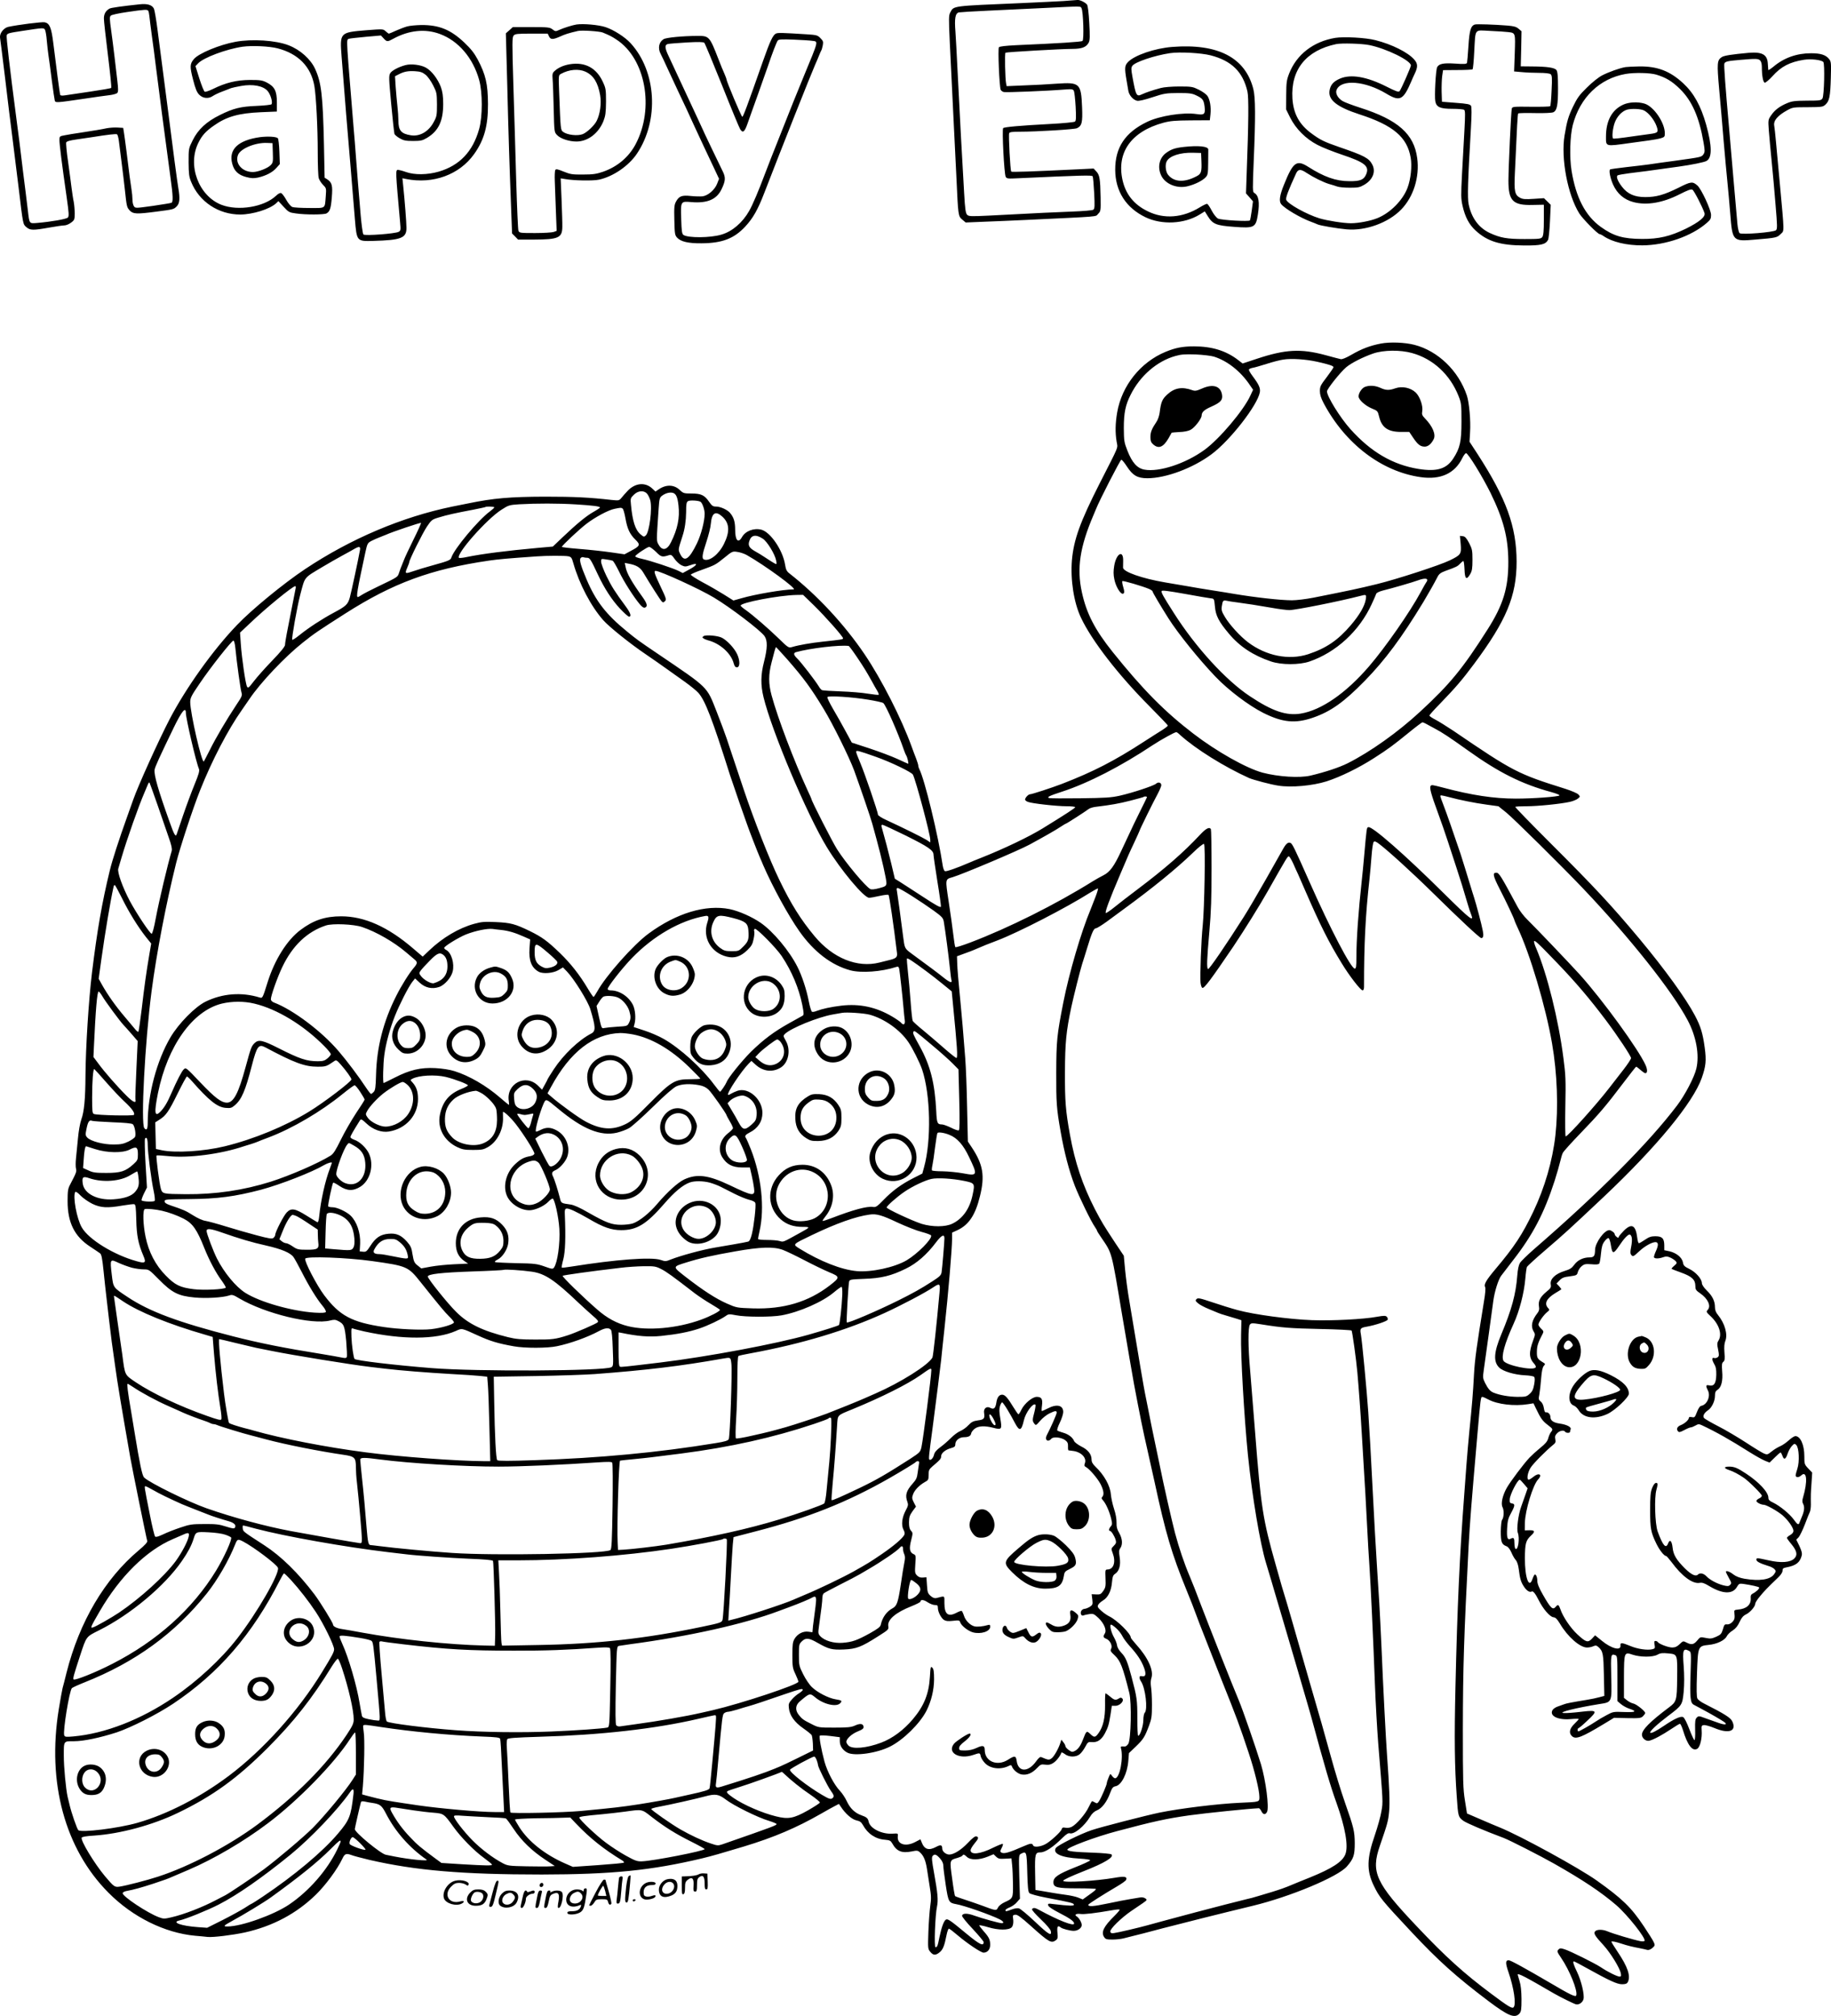 <?xml version="1.0" encoding="UTF-8"?>
<svg xmlns="http://www.w3.org/2000/svg" version="1.0" viewBox="0 0 1680.001 1849.941" preserveAspectRatio="xMidYMid meet">
  <g transform="translate(-163.461,1927.867) scale(0.1,-0.1)" fill="#000000" stroke="none">
    <path d="M11390 19269 c-63 -4 -239 -12 -390 -19 -637 -27 -613 -24 -646 -85 -15 -28 -15 -52 -5 -271 13 -259 25 -504 40 -819 6 -110 15 -301 21 -425 16 -349 16 -355 53 -386 l32 -27 170 7 c93 3 262 11 375 16 714 34 642 28 670 56 24 24 25 28 23 152 -3 169 -9 205 -39 237 l-25 27 -122 -6 c-455 -22 -628 -28 -634 -22 -9 9 -26 333 -19 352 4 11 28 14 98 14 154 0 502 21 524 32 45 21 53 53 47 193 -9 219 -21 230 -230 216 -76 -6 -211 -13 -300 -16 l-162 -7 -5 24 c-9 42 -14 278 -6 283 10 6 513 35 613 35 89 0 129 16 151 58 11 22 12 56 5 181 -5 92 -13 159 -21 168 -16 20 -64 43 -85 42 -10 -1 -70 -5 -133 -10z m168 -66 c16 -31 24 -289 9 -300 -11 -9 -220 -22 -609 -39 -98 -5 -151 -11 -158 -19 -11 -13 4 -357 16 -390 4 -8 16 -18 29 -21 22 -5 400 10 556 23 69 5 78 4 87 -13 5 -11 12 -76 16 -145 5 -97 4 -128 -6 -136 -7 -6 -110 -16 -228 -22 -283 -15 -421 -28 -431 -38 -12 -12 9 -421 23 -446 9 -18 19 -19 116 -14 590 27 674 29 682 18 4 -7 10 -76 14 -154 6 -121 5 -143 -8 -153 -9 -6 -90 -13 -198 -17 -169 -6 -258 -11 -763 -37 -164 -8 -182 -7 -197 8 -13 14 -19 52 -27 197 -16 263 -43 769 -62 1155 -6 124 -14 272 -18 329 -10 121 -1 169 32 176 12 2 135 10 272 16 138 6 365 17 505 24 360 18 338 18 348 -2z M2915 19239 c-152 -16 -261 -31 -275 -39 -35 -19 -53 -50 -52 -93 0 -23 17 -174 37 -335 20 -162 34 -297 30 -300 -3 -4 -90 -19 -193 -34 -103 -15 -206 -31 -229 -34 -32 -5 -44 -3 -47 7 -4 16 -38 270 -62 469 -18 145 -33 183 -78 194 -23 6 -249 -23 -336 -42 -43 -10 -81 -61 -75 -100 3 -15 23 -180 46 -367 22 -187 53 -443 70 -570 16 -126 40 -322 54 -435 42 -351 40 -338 72 -366 34 -30 62 -30 208 -4 61 11 123 20 139 20 16 0 44 11 63 26 31 23 33 29 33 84 0 32 -4 80 -9 107 -6 26 -14 84 -20 128 -5 44 -20 152 -32 241 -13 88 -20 167 -17 175 4 11 33 19 95 28 48 7 113 16 143 21 137 22 219 32 228 26 6 -3 13 -30 17 -59 3 -28 15 -117 25 -197 10 -80 24 -192 30 -250 17 -159 18 -163 45 -193 31 -33 64 -34 240 -11 162 21 163 21 191 49 27 27 31 71 15 166 -10 57 -49 352 -101 762 -21 165 -31 237 -49 377 -11 80 -29 222 -41 315 -12 94 -27 181 -33 194 -17 35 -61 48 -132 40z m80 -60 c4 -6 8 -27 10 -47 2 -20 12 -102 23 -182 11 -80 28 -203 36 -275 9 -71 19 -148 22 -170 7 -56 23 -176 34 -265 6 -41 15 -109 20 -150 6 -41 19 -142 30 -225 11 -82 24 -184 30 -225 22 -155 24 -216 8 -222 -8 -4 -86 -16 -173 -29 -153 -21 -158 -22 -171 -4 -8 11 -14 37 -14 60 0 23 -4 66 -9 96 -9 56 -20 136 -46 350 -9 69 -19 146 -23 170 l-7 44 -50 3 c-28 2 -72 -1 -100 -6 -50 -11 -118 -22 -255 -43 -41 -6 -99 -15 -127 -21 -52 -9 -53 -10 -53 -46 0 -38 23 -223 66 -521 21 -150 23 -176 11 -189 -14 -14 -152 -38 -278 -49 -78 -6 -74 -12 -89 116 -6 44 -15 118 -20 164 -22 175 -30 235 -40 322 -5 50 -26 209 -45 355 -62 471 -94 751 -89 765 7 18 18 21 144 40 196 30 197 30 208 9 5 -11 13 -55 16 -99 4 -44 11 -107 16 -140 5 -33 19 -134 30 -225 12 -91 24 -173 27 -184 6 -22 14 -21 273 17 91 14 193 28 227 32 34 4 67 13 74 21 9 11 9 37 0 112 -6 53 -18 153 -26 222 -8 69 -22 178 -31 243 -14 101 -15 121 -3 132 8 8 74 22 149 33 164 24 187 25 195 11z M6925 19054 c-38 -6 -121 -32 -162 -51 -30 -14 -34 -13 -59 6 -25 19 -39 21 -195 21 l-169 0 -32 -29 -32 -28 13 -479 c11 -449 20 -731 37 -1174 l7 -184 28 -28 27 -28 144 0 c227 1 261 16 262 117 1 32 -3 145 -7 252 l-8 193 38 -6 c80 -15 258 -18 313 -6 130 28 273 126 349 239 205 306 179 755 -59 1014 -50 55 -154 122 -230 147 -64 21 -202 33 -265 24z m240 -74 c63 -26 81 -35 125 -64 268 -174 351 -630 177 -960 -63 -119 -167 -207 -298 -253 -61 -21 -93 -26 -184 -26 -99 -1 -117 2 -179 27 -54 22 -70 26 -76 15 -5 -7 -7 -53 -5 -103 2 -50 7 -173 10 -273 l7 -183 -27 -10 c-14 -5 -91 -10 -171 -10 -141 0 -145 1 -153 23 -4 12 -13 218 -20 457 -7 239 -18 633 -26 875 -12 397 -12 442 3 458 13 15 35 17 164 17 l148 0 12 -25 c14 -31 35 -31 101 -2 45 21 77 31 162 51 35 9 199 -2 230 -14z M6862 18689 c-58 -10 -105 -31 -139 -62 -19 -17 -22 -28 -18 -76 3 -31 7 -152 10 -270 5 -214 5 -215 31 -242 31 -33 110 -59 178 -59 104 0 203 75 248 189 18 47 22 76 23 176 0 112 -2 124 -29 182 -59 129 -164 185 -304 162z m144 -68 c74 -34 114 -98 135 -215 13 -76 0 -174 -32 -237 -20 -41 -88 -105 -127 -121 -48 -19 -142 -8 -180 20 -24 19 -24 15 -37 364 -6 156 -6 157 17 169 75 41 162 48 224 20z M15168 19054 c-38 -11 -51 -53 -60 -198 -5 -78 -11 -147 -13 -154 -4 -11 -26 -13 -108 -7 -109 7 -149 -1 -166 -33 -13 -24 -26 -267 -17 -313 10 -54 45 -69 158 -69 51 0 99 -4 106 -9 11 -6 11 -43 3 -192 -5 -101 -15 -281 -22 -399 -10 -194 -10 -223 5 -290 24 -105 60 -172 121 -228 108 -99 225 -135 445 -136 153 -1 196 9 219 52 5 10 13 86 17 169 l7 152 -31 31 -31 30 -93 -6 c-76 -5 -100 -4 -125 9 -50 26 -57 59 -49 225 20 443 25 545 31 550 3 3 72 5 154 3 91 -2 157 2 169 8 33 17 42 66 42 221 0 107 -4 151 -14 165 -16 23 -85 33 -224 34 l-104 1 4 161 3 161 -27 23 c-21 18 -43 24 -100 29 -124 10 -282 15 -300 10z m307 -70 c65 -8 64 -7 58 -193 l-6 -168 69 -6 c38 -4 110 -7 160 -7 57 0 96 -5 106 -12 13 -11 15 -32 9 -150 -3 -75 -9 -140 -13 -144 -5 -4 -84 -6 -177 -5 -156 2 -170 1 -175 -16 -7 -23 -30 -527 -31 -663 0 -185 41 -227 223 -222 l102 2 0 -138 c0 -104 -4 -143 -14 -158 -13 -17 -27 -19 -163 -19 -163 0 -222 11 -320 56 -101 48 -167 138 -193 263 -12 59 -8 210 21 703 7 122 7 188 1 200 -9 15 -32 20 -139 28 l-128 10 -3 90 c-1 50 1 115 5 145 l8 55 133 1 c72 0 135 3 138 7 4 4 11 75 15 159 13 222 -4 200 147 193 70 -3 145 -8 167 -11z M5370 19036 c-25 -7 -71 -25 -103 -39 -32 -15 -61 -27 -64 -27 -4 0 -17 10 -30 22 -23 21 -24 21 -180 9 -241 -20 -241 -21 -224 -243 21 -278 63 -794 82 -1008 15 -174 27 -319 40 -484 17 -203 17 -202 169 -198 255 7 305 26 304 120 0 47 -16 253 -30 386 l-7 69 34 -7 c247 -49 489 39 624 229 92 129 128 258 127 459 -1 185 -21 270 -95 410 -32 59 -62 97 -123 155 -125 118 -231 161 -394 160 -47 -1 -105 -6 -130 -13z m300 -69 c170 -62 305 -220 361 -422 32 -115 32 -335 0 -450 -58 -208 -180 -336 -373 -392 -102 -29 -219 -31 -298 -3 -30 11 -63 19 -72 20 -26 0 -25 -3 18 -486 6 -66 5 -73 -14 -83 -32 -17 -309 -38 -323 -24 -6 6 -17 85 -25 175 -7 90 -18 219 -24 288 -6 69 -15 184 -20 255 -5 72 -14 184 -20 250 -6 66 -15 176 -20 245 -6 69 -15 179 -20 245 -6 66 -13 168 -17 226 -5 99 -5 107 13 112 10 3 81 11 157 18 l137 12 25 -27 c29 -32 35 -32 88 -3 142 78 293 94 427 44z M5355 18681 c-59 -15 -124 -49 -139 -73 -15 -23 -14 -46 8 -284 13 -142 27 -266 30 -275 4 -9 26 -27 49 -40 35 -20 56 -24 122 -24 69 0 86 4 125 27 107 63 151 154 151 313 0 72 -6 111 -21 154 -28 75 -85 150 -138 179 -46 26 -136 37 -187 23z m184 -88 c21 -17 50 -58 70 -98 33 -65 34 -74 35 -174 0 -96 -2 -111 -27 -157 -46 -91 -129 -140 -212 -127 -90 14 -115 44 -115 136 0 29 -4 88 -9 132 -5 44 -12 124 -16 177 l-6 97 33 17 c50 26 87 33 152 29 46 -3 66 -9 95 -32z M8755 18971 c-28 -12 -55 -69 -119 -251 -150 -427 -183 -515 -191 -513 -9 3 -145 326 -145 345 0 5 -9 27 -19 51 -11 23 -36 85 -56 137 -79 204 -85 210 -189 209 -134 0 -291 -15 -313 -30 -43 -26 -54 -83 -27 -134 9 -16 38 -79 66 -140 28 -60 69 -150 93 -200 56 -117 109 -231 141 -303 34 -74 151 -325 199 -425 l37 -79 -17 -44 c-21 -56 -83 -110 -134 -117 -21 -2 -69 -1 -107 3 -83 9 -109 -1 -136 -50 -17 -31 -19 -53 -16 -172 3 -127 5 -138 26 -161 34 -36 102 -52 222 -51 191 1 300 43 403 154 71 77 114 152 175 310 153 397 432 1099 466 1175 12 27 29 66 36 85 7 19 17 40 20 45 4 6 10 27 14 48 6 33 3 41 -22 66 -26 27 -36 29 -128 35 -222 14 -260 15 -279 7z m332 -67 c57 -8 62 13 -79 -329 -52 -126 -137 -336 -187 -465 -51 -129 -101 -255 -111 -280 -10 -25 -35 -90 -56 -145 -58 -155 -113 -285 -145 -341 -61 -108 -155 -189 -254 -218 -101 -31 -309 -32 -350 -3 -13 10 -17 36 -20 141 -6 169 -6 169 94 160 145 -12 230 24 275 116 38 78 40 110 12 166 -37 75 -186 386 -186 390 0 1 -22 49 -49 106 -50 106 -231 496 -270 580 -27 61 -27 86 2 93 12 3 90 9 172 14 108 6 153 5 162 -3 6 -6 79 -182 163 -391 83 -209 158 -390 166 -402 24 -38 40 -27 67 50 14 39 57 162 97 272 39 110 80 225 90 255 38 114 80 223 91 237 9 11 39 12 148 8 75 -3 150 -8 168 -11z M13885 18931 c-201 -34 -354 -153 -422 -327 -24 -62 -26 -83 -27 -199 l-1 -130 38 -77 c52 -102 142 -193 250 -249 43 -23 145 -63 225 -90 209 -70 253 -105 222 -179 -21 -51 -54 -65 -155 -64 -122 0 -232 39 -379 133 -105 66 -137 42 -220 -164 -40 -98 -48 -153 -26 -180 35 -42 174 -124 270 -160 25 -9 54 -21 65 -26 25 -11 177 -37 265 -45 173 -16 384 60 502 183 112 116 169 297 146 470 -29 222 -176 352 -523 463 -71 23 -144 50 -163 62 -44 27 -68 73 -53 104 44 98 262 80 456 -37 125 -75 155 -60 230 116 9 22 23 53 31 69 29 61 28 91 -6 129 -57 65 -204 139 -355 177 -89 23 -288 34 -370 21z m313 -66 c155 -31 382 -142 382 -187 0 -15 -91 -223 -104 -236 -10 -10 -33 -2 -122 43 -179 90 -323 115 -423 73 -63 -27 -90 -59 -98 -114 -11 -84 70 -148 276 -215 309 -100 437 -209 469 -397 14 -77 1 -198 -29 -277 -43 -114 -159 -231 -276 -278 -63 -26 -175 -47 -243 -47 -70 0 -218 24 -289 45 -117 36 -290 132 -305 170 -7 18 20 88 91 243 19 40 41 41 96 4 61 -40 155 -87 207 -102 25 -7 58 -17 74 -23 15 -6 67 -11 115 -11 77 0 92 3 133 27 78 45 108 120 74 185 -31 60 -73 82 -306 162 -135 47 -171 64 -252 124 -112 82 -166 181 -175 321 -16 265 126 441 402 499 50 10 233 5 303 -9z M3795 18895 c-147 -27 -337 -106 -381 -158 -38 -45 -39 -69 -8 -189 22 -86 35 -117 57 -139 34 -34 85 -39 125 -11 15 10 54 29 87 41 33 13 69 26 80 31 11 4 53 13 93 20 105 19 200 1 241 -45 28 -32 49 -103 37 -123 -3 -5 -63 -12 -133 -15 -151 -6 -216 -22 -339 -83 -125 -61 -202 -133 -251 -232 -38 -76 -38 -76 -38 -202 1 -105 4 -134 23 -179 73 -183 252 -302 453 -301 114 1 267 49 326 102 l22 21 48 -52 c45 -49 52 -53 113 -61 88 -13 257 -12 280 0 31 17 41 45 49 148 9 107 2 136 -42 165 l-24 15 -6 304 c-10 449 -24 570 -81 694 -41 90 -137 176 -243 217 -118 46 -335 60 -488 32z m387 -60 c189 -49 306 -168 337 -345 16 -92 31 -381 31 -615 0 -110 4 -214 9 -231 5 -16 22 -44 39 -61 30 -30 31 -33 26 -99 -10 -125 5 -114 -149 -114 -73 0 -145 4 -158 9 -14 6 -38 33 -56 66 -17 31 -39 59 -47 62 -9 3 -28 -6 -47 -25 -109 -103 -346 -142 -500 -83 -211 82 -316 365 -211 572 32 65 67 103 138 153 119 85 230 116 436 125 l145 6 0 85 c0 104 -21 144 -92 181 -41 21 -60 24 -157 24 -122 -1 -221 -25 -340 -84 -33 -16 -66 -27 -73 -24 -7 3 -29 57 -49 120 l-36 115 24 25 c49 53 262 132 408 153 87 12 244 5 322 -15z M4020 18020 c-200 -28 -289 -112 -255 -242 17 -68 56 -105 129 -124 45 -12 69 -13 107 -5 72 16 135 48 170 89 l31 35 -4 114 c-2 62 -9 118 -14 123 -15 15 -92 19 -164 10z m118 -144 c3 -80 1 -91 -19 -112 -27 -29 -117 -64 -164 -64 -99 0 -168 80 -136 158 24 58 160 114 266 109 l50 -2 3 -89z M12390 18848 c-158 -12 -346 -76 -406 -139 -30 -32 -32 -54 -14 -161 6 -35 14 -80 17 -100 6 -42 43 -85 80 -94 16 -4 68 8 141 32 109 36 125 38 237 39 103 0 127 -3 166 -22 59 -28 68 -41 76 -102 8 -71 -2 -80 -74 -69 -123 18 -338 -16 -454 -72 -201 -97 -293 -235 -292 -440 1 -196 99 -349 278 -435 150 -72 356 -62 497 25 l47 29 28 -45 c45 -72 76 -85 240 -97 187 -14 200 -7 219 113 18 114 7 176 -33 198 -16 9 -16 30 -5 298 17 397 16 581 -4 657 -74 288 -325 418 -744 385z m352 -77 c193 -50 296 -151 338 -331 13 -54 11 -281 -7 -761 l-6 -175 32 -36 32 -37 -11 -83 c-6 -45 -14 -87 -17 -92 -8 -12 -261 2 -293 17 -14 7 -39 38 -57 72 -17 33 -36 61 -42 63 -6 2 -37 -13 -68 -32 -157 -97 -329 -110 -478 -36 -126 61 -202 156 -231 287 -56 253 81 445 374 525 64 17 107 21 252 22 l175 1 6 55 c7 67 -5 137 -29 170 -10 14 -45 39 -77 55 -57 28 -66 30 -180 30 -68 0 -142 -6 -170 -14 -76 -20 -136 -41 -173 -58 -50 -24 -55 -14 -87 161 -12 68 -13 83 -1 100 22 35 205 96 346 117 89 13 286 2 372 -20z M12495 17930 c-81 -9 -117 -22 -164 -57 -61 -47 -78 -132 -41 -207 38 -78 147 -121 243 -96 66 16 136 51 164 82 20 21 22 35 23 133 1 61 1 115 1 122 -2 29 -90 38 -226 23z m163 -130 c4 -97 -2 -116 -41 -137 -115 -62 -211 -57 -266 13 -22 29 -28 92 -11 123 26 49 124 81 240 78 l75 -2 3 -75z M17680 18794 c-154 -14 -225 -25 -247 -39 -44 -29 -46 -52 -24 -300 12 -126 30 -340 41 -475 12 -135 27 -306 35 -380 7 -74 19 -200 25 -280 20 -256 22 -258 229 -240 193 16 201 18 234 51 34 34 35 -5 -8 464 -13 143 -29 314 -35 380 -6 66 -13 133 -16 148 -10 48 30 95 121 145 47 26 57 27 187 27 131 1 138 2 163 25 35 33 43 72 48 243 4 137 3 150 -16 174 -30 38 -77 53 -165 53 -131 0 -247 -41 -344 -122 -27 -22 -48 -36 -49 -31 0 4 -2 30 -4 56 -4 85 -51 111 -175 101z m104 -70 c10 -9 16 -33 16 -57 0 -85 12 -147 28 -147 8 0 40 27 70 60 80 89 158 129 287 150 64 10 159 0 179 -20 15 -15 8 -311 -8 -335 -12 -18 -25 -20 -142 -20 -110 -1 -137 -4 -182 -23 -69 -29 -113 -62 -147 -112 -27 -39 -28 -42 -21 -138 4 -53 16 -180 26 -282 10 -102 27 -283 36 -402 16 -191 17 -220 4 -232 -21 -19 -315 -43 -334 -27 -7 6 -16 42 -20 84 -6 70 -15 168 -36 410 -5 64 -14 169 -20 232 -5 63 -15 168 -20 233 -35 391 -49 584 -44 597 8 19 27 24 144 34 148 13 167 12 184 -5z M16550 18663 c-52 -8 -157 -46 -215 -76 -36 -19 -93 -65 -141 -113 -69 -67 -89 -96 -127 -175 -43 -90 -55 -132 -77 -263 -35 -209 28 -545 135 -716 30 -48 169 -190 187 -190 5 0 22 -8 36 -18 78 -54 213 -86 357 -85 214 2 450 84 590 206 34 29 39 40 39 73 0 47 -89 238 -125 270 -44 39 -59 38 -175 -21 -132 -65 -203 -85 -304 -85 -99 0 -163 29 -214 96 -39 51 -54 91 -40 103 5 4 54 13 109 20 108 13 215 27 310 41 33 5 98 14 145 20 114 16 229 39 251 51 54 28 53 136 -2 334 -49 173 -113 289 -210 379 -122 113 -237 157 -404 155 -55 -1 -111 -4 -125 -6z m281 -69 c89 -27 146 -61 218 -132 110 -108 176 -257 216 -490 13 -75 13 -88 0 -108 -17 -27 -20 -27 -250 -59 -99 -13 -211 -29 -250 -35 -38 -5 -133 -17 -209 -25 -77 -9 -143 -18 -148 -21 -13 -9 1 -81 27 -139 38 -84 100 -138 187 -161 122 -32 269 -7 424 72 73 37 105 49 117 42 15 -8 94 -162 111 -215 11 -33 -48 -82 -169 -142 -145 -71 -250 -96 -405 -95 -173 1 -260 26 -377 110 -142 102 -229 269 -269 517 -20 123 -14 319 11 417 66 254 246 428 485 470 81 14 223 11 281 -6z M16530 18319 c-105 -47 -160 -148 -160 -294 0 -93 -9 -91 220 -59 58 8 137 19 175 24 39 5 87 14 108 20 33 10 37 14 37 45 0 98 -102 248 -187 273 -61 18 -142 14 -193 -9z m189 -54 c42 -21 93 -85 114 -141 21 -58 16 -65 -60 -75 -32 -4 -94 -13 -138 -19 -150 -22 -195 -26 -200 -22 -12 13 -3 96 16 147 21 56 66 103 111 117 42 12 129 8 157 -7z M14305 16126 c-99 -19 -178 -49 -269 -102 -50 -29 -86 -44 -100 -41 -11 2 -75 19 -141 37 -226 61 -367 53 -629 -34 l-130 -43 -44 34 c-110 84 -239 123 -402 123 -105 0 -168 -12 -261 -50 -229 -95 -401 -309 -444 -556 -17 -100 -19 -184 -5 -268 11 -66 29 -20 -157 -386 -178 -351 -236 -512 -253 -700 -15 -181 17 -391 83 -530 99 -211 345 -528 629 -813 92 -93 168 -172 168 -177 0 -4 -24 -23 -52 -41 -29 -18 -105 -66 -168 -107 -271 -176 -465 -276 -755 -388 -92 -35 -272 -94 -289 -94 -16 0 -46 -32 -46 -49 0 -6 12 -16 26 -21 38 -15 265 -40 356 -40 43 0 78 -4 78 -9 0 -7 -87 -64 -300 -195 -124 -76 -349 -184 -560 -268 -41 -16 -91 -36 -110 -45 -113 -49 -213 -84 -225 -79 -7 2 -16 24 -20 48 -41 277 -168 801 -216 890 -5 10 -9 24 -9 32 0 7 -9 35 -19 62 -11 27 -29 76 -41 109 -93 258 -276 618 -432 849 -186 275 -435 543 -692 744 -23 18 -31 34 -38 79 -21 133 -134 299 -218 321 -70 17 -146 -12 -178 -69 -34 -60 -62 -29 -62 68 0 74 -13 116 -49 157 -25 28 -87 56 -125 56 -30 0 -39 6 -66 45 -41 60 -73 75 -162 75 -67 0 -74 2 -105 31 -53 52 -127 54 -196 6 l-28 -19 -28 26 c-64 62 -157 54 -226 -18 -22 -23 -49 -54 -60 -68 -20 -23 -23 -24 -90 -17 -203 23 -338 30 -610 30 -319 -1 -474 -14 -705 -62 -58 -11 -123 -25 -145 -29 -461 -95 -931 -294 -1350 -573 -197 -131 -493 -374 -626 -514 -220 -229 -467 -575 -619 -866 -100 -193 -288 -608 -333 -737 -9 -25 -34 -97 -57 -160 -71 -198 -137 -400 -158 -490 -72 -296 -115 -545 -163 -935 -31 -256 -58 -685 -60 -945 -1 -217 -12 -332 -38 -404 -12 -34 -25 -106 -31 -175 -6 -64 -14 -146 -18 -182 -4 -37 -4 -79 0 -94 7 -28 3 -38 -54 -147 -20 -37 -23 -58 -23 -153 0 -195 63 -323 208 -417 39 -26 80 -53 89 -60 14 -10 21 -45 33 -163 8 -82 20 -186 25 -230 5 -44 17 -141 25 -215 9 -74 20 -166 25 -205 6 -38 19 -137 31 -220 21 -155 57 -371 139 -840 16 -93 150 -753 156 -768 3 -10 -22 -38 -78 -85 -312 -262 -545 -656 -663 -1124 -14 -57 -30 -120 -36 -140 -5 -20 -21 -108 -35 -195 -109 -671 56 -1281 456 -1683 221 -223 515 -369 795 -395 39 -3 90 -8 115 -11 51 -5 227 17 340 41 256 57 474 172 654 348 89 87 196 232 242 329 21 46 35 51 82 34 20 -8 96 -28 167 -45 422 -97 851 -134 1580 -134 642 1 1007 37 1475 149 97 24 147 38 380 108 277 84 483 172 710 302 47 27 102 58 124 69 l38 20 17 -25 c42 -65 102 -117 143 -126 33 -7 45 -16 61 -44 43 -79 116 -128 202 -134 44 -4 52 -8 68 -36 38 -69 86 -89 173 -72 54 11 59 11 82 -10 32 -30 50 -73 62 -150 5 -35 16 -107 25 -161 14 -82 15 -113 5 -180 -6 -45 -14 -152 -17 -237 -5 -149 -5 -156 17 -182 27 -34 50 -35 87 -4 30 25 43 58 63 159 6 31 16 57 21 57 6 0 42 -28 82 -62 83 -71 212 -158 236 -158 36 0 61 29 61 71 0 48 -10 70 -62 128 -21 24 -38 47 -38 51 0 4 37 -3 83 -17 94 -28 186 -28 214 -1 15 16 19 50 12 93 -3 15 2 21 21 23 20 2 51 -21 145 -105 167 -150 186 -160 229 -128 16 12 18 23 13 70 -5 54 3 69 29 47 14 -13 87 -32 120 -32 39 0 74 26 74 53 0 24 -25 67 -47 80 -24 15 -3 27 35 22 33 -5 130 6 296 35 32 6 61 8 64 5 3 -3 -18 -28 -47 -57 -99 -97 -125 -150 -96 -194 13 -21 23 -24 77 -24 33 0 79 5 102 11 22 6 58 15 79 20 66 16 109 27 282 73 164 43 547 139 821 205 345 83 786 267 868 363 61 71 71 102 71 213 -1 109 -9 143 -89 370 -38 109 -89 274 -136 445 -65 236 -100 358 -136 480 -23 80 -84 289 -134 465 -50 176 -105 365 -121 420 -44 143 -64 212 -108 370 -120 422 -137 534 -191 1230 -17 215 -37 466 -45 560 -19 212 -20 395 -2 418 11 15 19 16 102 3 197 -32 271 -37 543 -43 155 -3 285 -10 288 -14 7 -13 42 -261 53 -384 13 -147 29 -363 41 -570 6 -93 15 -244 20 -335 6 -91 18 -298 26 -460 8 -162 19 -349 24 -415 11 -155 36 -698 50 -1080 6 -165 20 -408 30 -540 46 -562 45 -539 30 -626 -7 -46 -35 -145 -61 -222 -73 -210 -76 -322 -12 -457 55 -114 72 -135 347 -429 249 -266 409 -410 711 -638 178 -134 239 -159 281 -112 16 18 19 37 19 133 -1 76 -6 128 -18 165 -9 30 -17 57 -17 59 0 17 68 -18 330 -171 63 -36 182 -95 204 -101 28 -7 62 16 70 48 10 40 -20 166 -58 246 -35 72 -43 100 -29 100 3 0 56 -28 117 -62 205 -114 278 -148 323 -148 32 0 45 5 53 19 29 55 0 141 -94 280 -31 46 -56 87 -56 91 0 8 40 0 100 -20 42 -14 97 -28 163 -40 26 -5 56 -12 66 -15 12 -3 29 3 46 17 25 22 26 26 14 53 -7 17 -49 83 -93 149 -115 172 -195 250 -431 418 -162 115 -696 408 -890 487 -28 11 -106 44 -175 74 l-125 54 -19 119 c-17 106 -19 175 -19 654 1 574 10 853 53 1685 12 219 26 395 80 1015 29 333 31 350 45 350 7 0 32 -11 56 -24 84 -45 237 -63 364 -43 l50 8 23 -48 c42 -88 59 -113 106 -149 51 -39 52 -41 30 -69 -8 -11 -19 -36 -24 -56 -8 -28 -26 -50 -73 -87 -34 -28 -78 -68 -98 -89 -54 -57 -173 -216 -208 -276 -40 -70 -57 -147 -40 -179 15 -27 13 -96 -4 -116 -6 -8 -11 -52 -12 -106 0 -99 8 -120 53 -137 14 -5 31 -27 44 -56 11 -27 29 -58 40 -70 12 -13 23 -44 28 -85 11 -89 20 -118 48 -160 24 -37 53 -55 71 -44 12 8 34 -20 64 -80 40 -80 102 -152 134 -156 21 -2 34 -16 60 -58 71 -121 184 -220 249 -220 18 0 45 5 58 12 22 9 29 8 47 -8 42 -38 46 -62 50 -258 l4 -190 -45 -12 c-25 -7 -76 -18 -115 -24 -151 -25 -191 -33 -210 -41 -11 -4 -36 -13 -56 -20 -20 -6 -41 -21 -48 -31 -34 -54 45 -95 164 -85 41 4 75 4 75 1 0 -4 -18 -24 -40 -45 -45 -44 -53 -84 -21 -113 34 -31 87 -11 286 109 l99 60 123 -3 c112 -2 125 0 143 18 11 11 20 24 20 29 0 17 -81 82 -109 87 -15 3 -41 16 -57 29 l-29 23 0 191 c1 228 2 232 80 205 71 -23 183 -24 227 0 29 16 46 17 101 12 84 -9 83 -5 80 -234 -2 -196 -6 -210 -73 -260 -176 -132 -250 -207 -250 -252 0 -33 37 -63 68 -55 39 9 116 51 199 106 40 27 76 49 82 49 5 0 17 -26 27 -57 42 -140 88 -199 132 -172 26 16 45 97 40 167 -3 43 -1 47 20 50 13 2 56 -10 97 -27 134 -56 206 -29 164 61 -16 34 -68 67 -261 165 -26 13 -53 33 -59 45 -8 14 -9 83 -4 229 9 252 9 252 107 263 76 7 148 42 166 79 7 15 31 39 54 53 28 18 47 41 64 79 18 39 34 57 59 69 38 18 85 73 85 99 0 9 19 39 43 67 41 50 69 79 162 168 29 27 45 51 45 67 0 20 6 25 38 31 86 16 122 45 138 108 5 21 -1 43 -21 87 l-29 59 22 22 c11 13 37 66 57 118 20 52 40 104 46 115 5 11 9 40 9 65 -1 89 -1 106 6 200 l6 95 -36 38 c-35 37 -36 41 -36 113 0 103 -36 184 -82 184 -10 0 -37 -17 -61 -39 -23 -21 -59 -46 -79 -54 -21 -9 -56 -30 -78 -48 -37 -30 -41 -31 -70 -19 -17 7 -91 52 -164 100 -74 48 -188 116 -255 150 -66 34 -125 68 -131 76 -15 17 1 48 36 71 34 22 64 84 64 132 0 32 5 44 25 57 34 22 49 83 41 170 -4 59 -3 74 10 85 14 11 16 27 11 87 -4 49 -1 83 8 105 24 60 -4 160 -66 237 -21 25 -29 46 -29 73 0 55 -23 103 -75 153 -27 27 -45 54 -45 67 0 39 -55 101 -113 130 -47 23 -56 31 -61 62 -9 45 -60 86 -123 101 l-48 10 0 47 c-1 62 -20 81 -83 81 -37 0 -58 -7 -94 -32 -26 -18 -51 -32 -56 -32 -5 0 -12 23 -15 50 -14 115 -50 136 -120 68 -24 -24 -46 -50 -49 -58 -4 -13 -7 -13 -21 -1 -10 7 -17 18 -17 24 0 13 -31 36 -49 37 -46 1 -130 -116 -131 -180 -1 -57 -10 -70 -51 -70 -58 0 -111 -26 -141 -69 -22 -30 -39 -41 -89 -56 -84 -26 -133 -73 -126 -121 5 -29 1 -37 -39 -69 -57 -47 -77 -86 -69 -134 5 -28 1 -43 -13 -61 -53 -68 -64 -122 -36 -169 16 -26 15 -31 -4 -82 -41 -112 -39 -162 10 -216 11 -12 17 -26 13 -32 -21 -34 -273 18 -296 61 -21 40 10 155 93 338 54 117 97 284 108 415 4 50 11 97 14 106 4 9 80 79 169 155 178 153 210 182 537 490 485 458 819 864 899 1091 38 109 43 159 27 278 -18 132 -37 195 -90 295 -83 157 -272 419 -510 705 -256 306 -410 472 -822 883 -177 177 -319 323 -316 326 3 4 48 6 101 6 103 0 313 21 398 40 29 6 63 20 75 30 22 18 22 19 5 38 -10 11 -64 34 -120 52 -437 137 -478 158 -1028 533 -59 39 -132 85 -163 101 -31 16 -56 33 -56 38 0 6 44 55 99 111 144 149 202 217 310 362 297 399 391 625 391 940 -1 322 -94 578 -357 985 l-75 115 5 87 c7 105 -8 272 -29 336 -76 228 -265 410 -481 466 -88 23 -225 28 -308 12z m285 -87 c193 -53 349 -197 427 -394 26 -66 27 -78 27 -235 0 -183 -13 -244 -76 -340 -62 -95 -150 -121 -316 -95 -238 38 -440 156 -629 368 -93 104 -213 298 -213 344 0 22 124 178 177 222 46 39 153 93 248 126 95 32 247 34 355 4z m-1817 -33 c121 -38 240 -131 324 -253 l35 -51 -25 -54 c-63 -137 -284 -398 -420 -497 -174 -127 -418 -207 -552 -182 -66 12 -113 64 -156 174 -30 77 -32 90 -33 207 0 140 15 213 63 307 87 174 242 308 411 355 52 15 89 17 185 14 66 -3 142 -12 168 -20z m947 -47 c110 -25 150 -38 150 -50 0 -5 -28 -46 -62 -91 -56 -73 -63 -86 -63 -128 0 -33 10 -64 34 -110 198 -374 532 -629 891 -680 183 -26 313 34 382 175 12 25 28 45 34 45 19 0 148 -210 225 -365 118 -242 162 -408 163 -630 1 -241 -47 -397 -190 -622 -230 -362 -346 -503 -619 -755 -203 -188 -456 -368 -664 -473 -78 -39 -207 -82 -343 -114 -99 -23 -293 -11 -438 27 -149 40 -424 195 -637 359 -262 201 -462 403 -738 747 -165 206 -242 356 -284 551 -48 218 -18 415 106 705 8 19 19 44 23 55 30 78 224 455 233 455 7 0 30 -29 52 -63 53 -81 96 -107 187 -107 170 0 419 93 590 221 170 127 419 447 442 567 7 39 -8 71 -66 149 -22 29 -37 56 -34 61 3 6 18 12 33 15 16 2 73 19 128 36 55 18 125 36 155 40 74 12 207 3 310 -20z m-6151 -1208 c11 -11 25 -39 32 -63 20 -74 -8 -293 -41 -323 -16 -15 -20 -14 -48 10 -48 40 -74 120 -88 271 -6 58 -5 62 26 92 38 38 89 43 119 13z m245 3 c25 -10 38 -42 46 -114 13 -113 -8 -216 -69 -338 -35 -72 -80 -81 -113 -22 -21 37 -21 24 0 333 6 89 9 100 32 117 33 25 76 35 104 24z m248 -80 c17 -11 38 -71 38 -109 0 -69 -32 -191 -70 -271 -72 -149 -116 -178 -154 -100 -20 42 -21 35 21 166 21 64 32 139 33 217 0 77 3 94 18 103 17 10 94 6 114 -6z m-1144 -24 c160 -10 222 -18 222 -29 0 -3 -28 -22 -62 -41 -67 -38 -157 -113 -287 -237 l-84 -80 -136 -12 c-287 -26 -514 -55 -654 -84 -37 -8 -69 -11 -72 -7 -24 39 254 353 389 440 67 43 73 45 165 51 160 9 358 9 519 -1z m-748 -27 c0 -5 -19 -21 -41 -38 -105 -77 -329 -345 -353 -423 -8 -24 -26 -31 -174 -72 -62 -17 -138 -40 -169 -51 -82 -28 -86 -27 -63 27 11 25 20 50 20 55 0 20 123 268 163 327 40 59 46 64 107 82 74 23 156 41 315 71 61 12 112 23 114 25 8 7 81 4 81 -3z m1177 -11 c7 -4 18 -44 26 -88 17 -98 40 -147 91 -197 49 -47 44 -59 -40 -103 l-59 -32 -125 18 c-69 10 -198 24 -287 31 -90 7 -163 16 -163 19 0 12 160 162 227 213 80 61 200 125 255 136 58 12 61 12 75 3z m915 -74 c67 -61 71 -138 15 -251 -47 -95 -132 -162 -182 -143 -23 8 -18 45 21 162 20 60 39 136 41 169 9 98 43 119 105 63z m-2835 -214 c-41 -82 -79 -165 -86 -184 -7 -19 -17 -44 -22 -55 -5 -11 -15 -38 -22 -60 -15 -44 -6 -38 -197 -130 -63 -30 -128 -64 -145 -75 -16 -11 -33 -20 -37 -20 -16 0 -8 53 69 410 18 82 20 86 58 106 22 11 56 26 75 33 19 7 44 17 55 22 59 27 320 115 323 109 1 -4 -30 -74 -71 -156z m3207 11 c41 -27 111 -142 122 -200 7 -37 6 -37 -17 -25 -13 7 -49 30 -79 50 -30 20 -73 47 -96 59 -55 31 -68 54 -54 95 18 56 60 63 124 21z m-3697 -107 c-14 -80 -80 -388 -93 -434 -18 -62 -34 -78 -149 -139 -106 -57 -226 -135 -312 -204 -34 -28 -64 -47 -67 -43 -7 12 45 304 74 415 45 168 28 148 205 254 55 33 136 79 180 103 44 24 94 51 110 61 47 27 59 24 52 -13z m2717 -14 c47 -48 57 -50 122 -29 16 5 26 -2 48 -35 15 -22 43 -48 62 -58 33 -15 38 -15 82 0 72 26 71 5 -3 -36 l-66 -36 -37 19 c-52 26 -264 96 -340 112 -34 7 -61 18 -59 23 5 15 110 85 128 86 9 0 37 -21 63 -46z m831 -28 c168 -95 470 -316 431 -316 -90 0 -351 -44 -481 -82 l-71 -20 -89 56 c-50 31 -138 82 -197 113 -59 32 -106 63 -105 68 2 6 48 26 103 45 121 44 122 44 209 114 67 55 72 57 115 50 24 -3 63 -16 85 -28z m-1637 -12 c28 -6 33 -13 47 -63 54 -190 161 -395 275 -524 54 -61 249 -218 392 -314 61 -42 147 -101 189 -132 43 -31 120 -85 170 -121 50 -36 104 -80 121 -99 63 -71 127 -237 291 -756 20 -60 59 -175 87 -255 28 -80 58 -165 67 -190 17 -51 97 -257 120 -310 9 -19 22 -51 30 -70 87 -201 230 -462 332 -607 133 -189 294 -312 469 -359 100 -26 283 -13 419 31 18 6 23 3 28 -16 5 -25 30 -246 40 -364 3 -38 8 -87 11 -107 6 -42 -12 -52 -36 -22 -8 8 -43 33 -79 54 -146 87 -300 120 -467 100 -98 -12 -172 -28 -228 -49 -16 -7 -35 -10 -41 -7 -6 2 -20 46 -30 98 -19 102 -63 235 -103 313 -74 148 -224 327 -339 406 -80 55 -198 107 -283 125 -221 44 -488 -36 -745 -225 -140 -103 -393 -389 -470 -530 -16 -28 -31 -51 -35 -51 -3 0 -28 36 -54 80 -72 121 -154 226 -252 321 -115 111 -165 148 -277 203 -136 66 -177 77 -312 83 -103 5 -131 3 -200 -16 -141 -39 -288 -126 -411 -243 l-61 -58 -89 76 c-231 198 -446 294 -659 294 -147 0 -255 -36 -373 -125 -124 -93 -237 -273 -302 -480 -46 -148 -47 -148 -73 -140 -166 51 -340 38 -496 -38 -96 -47 -247 -200 -322 -327 -126 -214 -209 -526 -209 -785 0 -58 -10 -74 -31 -49 -34 41 6 794 66 1254 47 359 135 814 226 1180 35 140 154 502 219 665 110 277 257 559 385 740 23 33 54 78 69 100 100 149 324 386 488 516 102 82 144 110 393 269 436 278 783 406 1315 484 90 13 167 20 440 39 89 7 258 7 288 1z m175 -14 c23 0 33 -16 98 -155 59 -126 127 -230 199 -308 40 -43 78 -77 86 -77 25 0 14 34 -31 95 -101 137 -129 182 -176 278 -27 56 -49 115 -49 131 0 28 0 28 46 21 26 -3 53 -9 60 -12 7 -3 33 -47 58 -98 43 -91 136 -237 193 -304 20 -24 35 -32 46 -28 26 10 20 37 -23 97 -98 136 -145 218 -155 274 l-8 39 36 -7 c72 -13 107 -35 135 -83 57 -96 154 -249 168 -263 12 -12 16 -12 30 2 15 14 11 26 -40 133 -56 118 -65 145 -46 145 41 0 408 -168 535 -245 152 -91 426 -300 464 -353 29 -41 28 -111 -4 -236 -31 -120 -32 -212 -5 -324 75 -311 399 -1079 582 -1379 128 -210 340 -463 387 -463 11 0 54 7 96 17 41 9 78 13 82 10 8 -9 46 -270 78 -534 4 -37 -7 -48 -60 -62 -22 -5 -67 -17 -100 -25 -203 -52 -428 39 -596 241 -125 150 -216 294 -323 516 -91 187 -233 549 -328 832 -44 132 -92 276 -107 320 -15 44 -38 112 -50 150 -13 39 -54 149 -92 246 -91 231 -70 210 -533 524 -191 129 -198 135 -290 210 -191 156 -284 276 -369 476 -53 125 -69 180 -55 196 6 8 18 11 25 8 8 -3 24 -5 36 -5z m-2676 -282 c-3 -13 -19 -95 -36 -183 -17 -88 -38 -194 -46 -235 -8 -42 -15 -86 -15 -98 0 -16 -37 -62 -119 -147 -65 -67 -141 -153 -169 -190 -45 -59 -52 -64 -61 -47 -14 26 -48 262 -57 391 l-7 104 89 84 c145 139 393 342 418 343 4 0 6 -10 3 -22z m4756 -155 c108 -106 267 -286 267 -302 0 -10 -14 -12 -190 -31 -103 -11 -214 -30 -278 -49 -31 -9 -35 -7 -120 76 -98 95 -233 212 -304 263 -27 18 -48 37 -48 41 0 28 349 94 509 98 l64 1 100 -97z m-5309 -390 c13 -135 47 -379 56 -408 9 -27 5 -38 -47 -115 -85 -128 -189 -303 -244 -415 -28 -55 -52 -102 -54 -104 -19 -18 -125 447 -125 544 0 40 10 59 87 172 99 147 293 392 309 393 7 0 14 -28 18 -67z m5628 18 c4 -1 39 -48 78 -106 67 -100 83 -127 138 -225 13 -25 33 -60 44 -78 11 -18 18 -36 15 -39 -3 -3 -48 2 -99 10 -51 9 -163 18 -249 21 -86 3 -163 8 -171 11 -8 3 -22 19 -31 35 -29 49 -163 223 -196 254 -35 34 -39 52 -13 60 129 36 400 68 484 57z m-564 -123 c151 -173 217 -262 335 -457 83 -136 233 -440 278 -561 53 -145 155 -443 167 -490 7 -25 23 -85 37 -135 48 -175 96 -387 93 -413 -3 -24 -10 -29 -67 -44 -41 -11 -70 -14 -81 -8 -45 24 -226 241 -305 365 -42 66 -235 444 -235 461 0 2 -16 39 -36 81 -123 267 -273 660 -330 871 -29 106 -29 191 0 302 9 36 22 82 27 103 5 20 12 37 14 37 2 0 48 -51 103 -112z m742 -370 c69 -11 131 -25 139 -31 24 -19 139 -283 188 -427 8 -25 19 -49 23 -55 9 -12 24 -75 17 -75 -2 0 -46 20 -98 44 -52 24 -167 67 -257 97 l-162 53 -57 105 c-31 58 -83 150 -115 204 -32 55 -55 103 -52 109 9 14 225 1 374 -24z m-6260 -122 c0 -49 94 -454 120 -513 7 -18 -1 -48 -41 -145 -28 -68 -75 -195 -105 -283 -30 -88 -57 -166 -59 -174 -10 -25 -24 1 -66 120 -103 287 -143 428 -136 474 4 27 46 118 175 385 73 151 112 199 112 136z m11380 -100 c14 -7 50 -27 81 -44 65 -34 136 -81 301 -199 285 -204 494 -309 766 -383 46 -13 79 -26 75 -31 -13 -12 -242 -29 -400 -29 -202 0 -405 31 -668 101 -101 26 -104 27 -114 15 -12 -15 5 -78 67 -246 27 -74 69 -193 92 -265 23 -71 59 -182 80 -245 39 -118 60 -188 99 -320 12 -41 26 -85 32 -98 33 -82 -3 -54 -251 191 -354 351 -652 612 -689 605 -17 -3 -16 5 -41 -278 -6 -69 -15 -161 -20 -205 -32 -292 -50 -547 -50 -712 0 -84 -3 -103 -15 -103 -34 0 -223 361 -415 795 -140 316 -158 352 -176 359 -21 8 -40 -7 -68 -58 -13 -23 -83 -147 -156 -276 -73 -129 -164 -284 -203 -345 -161 -254 -319 -485 -328 -479 -14 8 -11 87 12 345 16 183 20 310 20 582 0 191 -3 352 -6 357 -14 23 -46 6 -100 -52 -149 -160 -322 -311 -570 -498 -82 -62 -180 -137 -216 -167 -36 -29 -71 -53 -77 -53 -14 0 28 114 133 360 74 174 75 178 129 292 25 54 46 100 46 102 0 8 124 261 165 336 19 36 35 73 35 83 0 24 -27 33 -48 14 -23 -20 -214 -83 -332 -110 -81 -18 -134 -21 -365 -24 -148 -2 -276 -1 -285 2 -22 9 1 20 123 60 236 77 539 233 827 425 78 51 202 120 218 120 4 0 21 -12 37 -28 141 -127 402 -290 630 -393 40 -17 200 -60 269 -70 119 -19 313 -1 441 39 127 41 294 122 437 214 131 84 173 115 323 237 61 50 115 90 120 91 6 0 21 -6 35 -14z m-5050 -302 c139 -49 329 -141 341 -164 28 -56 159 -548 159 -596 l0 -26 -32 22 c-33 21 -224 116 -370 183 -44 20 -78 42 -78 50 0 25 -121 378 -161 472 -21 50 -39 96 -39 104 0 17 18 12 180 -45z m-6589 -445 c39 -112 85 -247 103 -299 24 -67 31 -102 26 -120 -37 -125 -115 -453 -146 -617 -16 -88 -31 -143 -38 -143 -15 0 -138 185 -200 300 -66 125 -117 265 -106 298 4 15 18 61 30 102 50 170 158 476 210 595 12 28 26 61 31 74 5 13 12 21 15 19 2 -3 36 -97 75 -209z m11844 76 c109 -29 239 -55 349 -70 l109 -15 71 -57 c67 -54 518 -500 706 -698 427 -449 820 -944 960 -1210 78 -147 109 -317 79 -443 -18 -78 -104 -242 -176 -337 -262 -346 -715 -801 -1317 -1323 -59 -52 -116 -107 -126 -124 -11 -19 -20 -60 -24 -116 -13 -170 -52 -313 -146 -537 -69 -165 -75 -252 -20 -306 35 -35 143 -67 238 -71 41 -2 78 -8 83 -15 7 -8 7 -32 0 -70 -8 -44 -18 -65 -41 -85 -28 -26 -37 -28 -113 -28 -77 1 -160 15 -217 38 -32 12 -52 36 -80 91 -20 41 -21 49 -11 120 12 81 77 556 87 630 11 84 45 195 72 232 15 20 64 84 109 142 181 232 285 431 381 727 22 69 45 150 52 180 7 30 17 66 24 79 6 13 78 93 160 178 173 179 235 252 393 461 63 83 117 152 120 152 3 0 21 -13 40 -30 18 -16 38 -30 44 -30 20 0 21 32 3 73 -65 146 -393 597 -604 832 -86 95 -412 437 -482 505 -31 30 -70 81 -87 113 -157 292 -172 317 -198 317 -36 0 -29 -30 31 -148 61 -118 136 -278 136 -288 0 -3 13 -34 29 -68 113 -237 258 -725 316 -1061 48 -277 59 -588 31 -845 -26 -232 -98 -481 -204 -703 -101 -210 -170 -316 -348 -527 -84 -100 -106 -139 -93 -162 6 -10 2 -59 -11 -135 -67 -412 -83 -525 -91 -668 -9 -169 -17 -272 -43 -525 -8 -85 -20 -220 -26 -300 -6 -80 -15 -201 -20 -270 -43 -567 -64 -1030 -81 -1770 -11 -472 -8 -733 12 -1010 12 -180 14 -186 60 -220 31 -22 185 -88 374 -159 56 -22 337 -165 460 -235 266 -151 429 -260 569 -380 103 -89 274 -305 260 -328 -3 -5 -20 -6 -37 -3 -66 13 -251 68 -305 91 -43 18 -96 18 -112 -1 -15 -19 -3 -40 80 -130 63 -70 147 -206 156 -255 5 -25 3 -30 -12 -30 -21 0 -113 46 -170 85 -52 35 -281 149 -332 165 -37 12 -45 12 -58 -2 -15 -14 -13 -21 23 -74 80 -117 156 -306 140 -347 -6 -17 -56 7 -232 111 -243 142 -370 212 -388 212 -30 0 -30 -27 -2 -108 50 -145 73 -298 47 -324 -14 -14 -52 10 -207 126 -249 186 -417 338 -677 613 -383 404 -427 500 -342 745 69 201 76 224 84 311 8 82 3 220 -19 522 -10 136 -36 629 -51 995 -6 135 -15 315 -20 400 -6 85 -14 227 -20 315 -14 215 -27 457 -40 710 -18 357 -30 564 -41 725 -13 193 -57 656 -68 715 -10 52 -4 59 54 69 76 13 187 50 192 64 3 7 -1 20 -8 27 -12 11 -26 11 -89 0 -124 -23 -412 -38 -600 -31 -201 7 -530 51 -679 92 -53 14 -156 46 -230 71 -116 39 -135 43 -148 30 -12 -12 -11 -17 15 -39 16 -14 61 -37 98 -52 38 -16 76 -31 84 -35 8 -4 42 -16 75 -25 33 -10 78 -24 100 -30 l40 -13 -3 -134 c-5 -182 28 -752 63 -1104 39 -380 111 -810 166 -990 23 -76 82 -273 89 -300 5 -16 23 -77 40 -135 38 -127 128 -433 140 -475 5 -16 36 -124 70 -240 34 -115 68 -234 76 -263 125 -462 176 -634 231 -787 81 -226 111 -396 82 -472 -26 -69 -120 -130 -324 -213 -71 -28 -143 -58 -160 -65 -57 -25 -120 -47 -182 -66 -35 -11 -93 -28 -130 -39 -38 -12 -86 -25 -108 -29 -43 -10 -340 -86 -470 -121 -237 -63 -414 -111 -445 -120 -67 -19 -275 -68 -305 -71 -22 -3 -30 0 -33 14 -5 23 100 125 188 186 36 25 85 58 109 74 41 29 43 31 25 44 -12 9 -31 12 -49 9 -16 -3 -57 -10 -90 -15 -33 -5 -126 -23 -206 -40 -133 -28 -179 -31 -179 -12 0 7 137 94 263 168 43 25 81 52 84 60 12 31 -13 36 -109 19 -169 -29 -468 -47 -468 -27 0 9 69 41 190 89 190 75 278 128 253 153 -6 6 -80 13 -169 16 -175 6 -235 13 -236 28 -1 20 259 118 457 170 330 88 452 115 665 145 152 21 543 61 635 65 5 0 16 -12 23 -27 16 -33 37 -36 52 -7 21 39 -11 290 -56 439 -49 159 -163 489 -203 585 -55 129 -285 712 -347 875 -47 124 -77 202 -102 260 -52 122 -99 262 -136 400 -29 110 -109 462 -141 625 -8 39 -28 135 -45 215 -17 80 -42 201 -55 270 -14 69 -29 148 -35 175 -9 43 -54 305 -145 855 -14 80 -30 203 -37 275 l-12 130 -77 115 c-110 167 -125 192 -189 314 -113 221 -182 426 -228 681 -40 221 -47 305 -46 575 1 271 11 373 59 600 22 102 82 340 99 393 8 23 28 89 46 147 42 139 60 180 80 180 9 0 54 28 101 62 46 34 118 87 159 117 264 193 475 365 628 512 54 53 97 87 104 83 14 -9 4 -595 -12 -750 -14 -127 -26 -466 -20 -523 3 -25 10 -46 17 -48 17 -6 81 80 285 381 101 151 240 374 314 505 175 309 182 321 194 321 6 0 24 -30 41 -67 16 -37 36 -81 44 -97 8 -17 38 -87 68 -156 136 -313 214 -469 334 -664 69 -114 172 -246 190 -246 8 0 13 13 13 32 0 394 13 657 50 988 6 52 14 148 19 213 5 65 13 123 20 130 8 8 21 3 50 -19 81 -61 303 -263 486 -443 262 -258 437 -421 451 -421 18 0 23 22 14 66 -12 64 -60 244 -81 309 -11 33 -23 74 -28 90 -37 122 -77 251 -96 310 -65 192 -126 368 -154 440 -17 44 -31 83 -31 87 0 11 7 10 75 -7z m-2767 -3 c-1 -5 -31 -64 -65 -133 -34 -68 -78 -160 -98 -204 -21 -44 -54 -116 -75 -160 -63 -135 -102 -189 -160 -218 -28 -14 -72 -39 -98 -55 -341 -213 -773 -429 -1126 -563 -71 -27 -132 -46 -136 -42 -4 5 -12 58 -19 118 -7 61 -26 196 -42 300 -32 211 -33 204 36 224 86 25 602 243 704 298 131 71 247 137 288 165 23 15 44 28 47 28 6 0 179 111 210 135 11 8 38 16 60 19 147 18 215 30 321 57 66 17 121 32 124 35 8 7 33 4 29 -4z m-2213 -351 c209 -104 255 -136 255 -176 0 -13 16 -122 35 -242 20 -120 34 -225 33 -234 -2 -12 -42 9 -165 90 -90 58 -184 120 -210 136 l-48 30 -33 140 c-28 116 -56 221 -89 338 -3 10 0 17 8 17 7 0 104 -45 214 -99z m-7192 -573 c63 -129 147 -264 219 -356 l50 -62 -16 -93 c-29 -170 -47 -300 -71 -506 -14 -112 -27 -207 -31 -210 -3 -3 -16 6 -27 20 -12 15 -57 67 -99 118 -81 95 -154 198 -207 292 l-31 56 24 174 c36 257 84 541 112 667 2 13 8 21 13 18 4 -3 33 -56 64 -118z m7249 18 c65 -41 155 -102 201 -135 74 -54 85 -66 91 -99 15 -89 46 -326 56 -426 6 -60 13 -113 16 -117 2 -4 0 -10 -5 -13 -5 -3 -33 13 -63 37 -48 39 -137 106 -300 225 -63 47 -63 47 -77 157 -20 162 -52 391 -57 418 -5 19 -2 27 7 27 8 0 67 -33 131 -74z m1684 -8 c-15 -40 -36 -93 -46 -118 -85 -201 -197 -585 -249 -850 -59 -301 -64 -351 -65 -645 -1 -275 3 -331 40 -540 33 -189 77 -359 130 -497 37 -97 151 -332 185 -379 10 -15 19 -30 19 -34 0 -3 17 -32 39 -63 101 -149 92 -116 190 -702 50 -294 99 -582 110 -640 54 -286 83 -431 122 -600 50 -225 54 -243 67 -300 101 -469 157 -660 294 -995 53 -130 47 -115 118 -305 35 -91 125 -320 200 -510 143 -357 167 -422 251 -675 55 -164 99 -346 99 -406 0 -47 4 -46 -180 -54 -200 -9 -544 -51 -736 -90 -120 -25 -538 -132 -623 -161 -105 -35 -313 -139 -329 -164 -31 -51 51 -88 216 -97 65 -4 101 -10 99 -16 -2 -6 -68 -37 -148 -68 -149 -60 -189 -88 -189 -133 0 -48 33 -56 220 -56 93 0 170 -3 170 -6 0 -8 -16 -21 -78 -65 l-43 -31 -42 17 c-22 9 -73 20 -111 25 -39 5 -98 14 -131 20 -33 6 -80 14 -105 18 l-45 7 -3 159 c-3 172 1 186 49 186 45 0 119 50 207 138 31 30 49 41 62 37 40 -13 135 66 187 153 17 29 38 48 63 58 45 18 91 78 120 158 18 48 26 58 51 63 54 11 107 117 116 231 l6 73 64 61 c68 66 81 86 121 193 23 62 26 84 26 190 0 66 -4 141 -9 167 -4 29 -3 58 4 78 23 69 -31 188 -140 308 -27 30 -49 58 -49 63 0 36 -127 161 -198 195 -19 9 -52 32 -73 51 -33 30 -37 38 -28 55 6 11 25 28 43 39 46 27 76 86 83 164 5 54 10 69 29 81 38 25 53 79 42 151 -8 52 -7 67 6 85 23 33 19 87 -10 138 -20 34 -26 57 -25 98 1 32 -8 80 -23 125 -13 39 -26 99 -29 132 -6 79 -61 178 -141 254 -26 25 -36 43 -36 65 0 50 -33 91 -95 121 -31 16 -60 38 -65 49 -13 33 -51 63 -100 77 -25 7 -49 16 -54 20 -5 4 5 37 23 73 17 35 31 79 31 97 0 62 -58 76 -140 34 -27 -14 -52 -25 -56 -25 -3 0 -3 23 1 50 8 60 -4 80 -48 80 -40 0 -112 -60 -140 -116 -11 -24 -24 -44 -28 -44 -4 0 -25 31 -48 68 -50 83 -76 112 -101 112 -29 0 -47 -25 -54 -75 -8 -50 -23 -63 -55 -46 -34 19 -64 -6 -57 -47 8 -51 -1 -61 -57 -68 -43 -6 -58 -14 -87 -44 -19 -21 -53 -45 -75 -54 -22 -9 -61 -38 -86 -64 -26 -26 -69 -64 -97 -84 -34 -25 -52 -46 -57 -67 -7 -32 -29 -56 -43 -47 -8 5 -4 45 28 281 33 254 72 561 80 635 4 47 18 171 29 275 37 342 71 744 71 836 l0 56 50 23 c104 49 164 139 206 312 46 186 29 290 -75 447 l-36 54 -7 311 c-3 171 -11 374 -17 451 -19 243 -31 387 -41 485 -22 229 -32 339 -33 394 l-2 59 65 24 c36 13 74 27 85 32 80 35 152 64 225 91 190 73 628 298 852 440 34 21 64 37 67 35 2 -3 -8 -38 -23 -77z m-3562 -237 c-44 -137 34 -274 178 -311 71 -18 128 0 189 59 39 38 49 56 58 102 7 30 9 63 6 71 -4 9 -1 19 5 23 15 9 196 -174 247 -250 93 -140 158 -295 189 -449 15 -77 15 -91 3 -98 -8 -5 -62 -35 -122 -68 -140 -78 -235 -149 -351 -262 -84 -84 -210 -239 -224 -278 -9 -23 -54 -90 -61 -90 -3 0 -28 30 -56 68 -113 152 -310 331 -461 417 -41 24 -120 58 -175 76 l-100 33 8 30 c13 52 6 130 -15 173 -40 78 -124 133 -204 133 -16 0 -28 6 -28 13 0 21 130 187 220 281 197 205 446 349 675 389 33 6 37 -8 19 -62z m241 42 c107 -28 131 -47 136 -108 7 -85 0 -106 -45 -151 -42 -43 -45 -44 -108 -44 -56 0 -71 4 -106 30 -77 56 -102 150 -63 236 31 68 50 72 186 37z m-3409 -81 c131 -44 292 -137 404 -232 30 -26 65 -55 78 -66 29 -24 28 -36 -6 -76 -42 -48 -117 -168 -162 -259 -118 -233 -179 -472 -185 -723 -3 -113 -7 -142 -21 -157 -9 -10 -21 -19 -25 -19 -4 0 -25 26 -46 58 -65 99 -174 244 -252 335 -156 183 -420 381 -593 446 -17 7 -28 18 -28 30 0 33 60 202 105 296 94 197 228 324 400 381 61 20 254 12 331 -14z m1275 -27 c68 -7 131 -26 209 -61 l59 -26 -6 -82 c-8 -113 19 -179 85 -215 39 -21 131 -13 178 14 l44 26 36 -37 c65 -67 193 -273 215 -346 49 -162 51 -201 10 -223 -115 -59 -256 -194 -344 -327 -31 -48 -57 -89 -57 -91 0 -3 -12 -26 -26 -51 l-26 -47 -36 36 c-114 114 -295 19 -269 -141 3 -19 3 -34 1 -34 -3 0 -40 30 -81 66 -127 110 -283 201 -418 243 -43 14 -110 24 -175 28 -135 7 -235 -16 -373 -87 -54 -27 -100 -50 -102 -50 -9 0 -5 179 6 257 13 103 52 246 97 358 43 108 122 263 158 311 l27 34 42 -39 c51 -47 113 -61 177 -40 51 16 112 86 126 142 18 73 -11 172 -59 198 -11 5 -19 14 -19 19 0 15 132 96 201 124 87 34 196 56 244 50 11 -2 45 -6 76 -9z m9693 -305 c170 -177 298 -328 447 -526 108 -144 229 -327 229 -345 0 -9 -29 -53 -65 -100 -36 -46 -96 -124 -135 -174 -118 -153 -380 -445 -400 -445 -4 0 -6 123 -3 273 5 241 3 292 -17 442 -45 355 -150 776 -251 1013 -11 24 -19 50 -19 59 0 22 26 -1 214 -197z m-9266 99 c46 -39 86 -77 89 -86 8 -21 -18 -43 -66 -54 -36 -8 -48 -6 -79 11 -46 26 -62 59 -62 130 0 92 9 92 118 -1z m-957 -22 c27 -21 39 -54 39 -106 0 -80 -41 -130 -125 -155 -25 -7 -91 30 -118 66 -18 24 -18 28 -3 49 9 13 46 54 83 91 67 69 92 80 124 55z m4434 -152 c37 -27 105 -80 150 -117 l82 -67 12 -123 c38 -389 45 -488 31 -488 -6 0 -59 42 -118 94 -59 52 -145 125 -191 163 -46 37 -87 75 -92 83 -4 8 -13 87 -19 175 -6 88 -18 212 -25 275 -7 63 -11 118 -9 122 5 8 54 -24 179 -117z m-7561 -229 c27 -47 160 -227 192 -261 11 -11 44 -49 76 -85 l56 -65 -12 -260 c-7 -143 -11 -267 -9 -276 10 -39 -21 -26 -80 33 -84 83 -205 221 -260 297 l-45 60 4 88 c16 346 30 513 44 513 4 0 20 -20 34 -44z m4729 -11 c43 -18 90 -73 106 -124 15 -51 14 -76 -4 -110 -14 -28 -18 -29 -107 -34 -51 -3 -104 -9 -118 -12 -25 -6 -26 -5 -49 98 l-23 104 25 40 c14 23 32 43 39 46 26 11 97 7 131 -8z m-3335 -56 c210 -50 453 -198 644 -392 32 -32 58 -65 58 -72 0 -7 -14 -25 -31 -39 -25 -21 -41 -26 -88 -26 -102 0 -166 21 -361 120 -144 73 -182 81 -217 49 -31 -30 -35 -39 -84 -219 -66 -244 -111 -330 -172 -330 -52 0 -110 44 -246 187 -128 135 -130 137 -150 119 -19 -18 -59 -94 -117 -226 -34 -80 -65 -130 -99 -164 -52 -52 -57 -8 -21 172 88 433 318 755 586 821 93 22 203 23 298 0z m5647 -102 c134 -37 277 -138 354 -251 38 -55 105 -189 126 -251 78 -232 86 -654 18 -898 l-16 -58 -81 -41 c-109 -55 -193 -116 -274 -200 -59 -61 -71 -69 -97 -65 -56 8 -182 -26 -379 -102 -44 -17 -82 -29 -84 -26 -2 2 10 21 27 42 67 84 87 192 52 284 -45 120 -142 189 -263 189 -91 0 -158 -30 -219 -98 -110 -122 -102 -296 19 -403 54 -47 117 -69 201 -69 73 0 72 -2 -19 -52 -166 -92 -156 -88 -191 -78 -19 6 -71 10 -116 10 -46 0 -83 4 -83 9 0 6 6 38 14 73 48 213 17 503 -80 750 -20 51 -41 98 -46 105 -13 16 -3 30 35 49 76 38 117 102 117 180 0 124 -126 237 -228 203 -20 -7 -47 -19 -60 -27 -12 -8 -25 -13 -27 -10 -14 14 121 217 190 287 l24 24 40 -36 c68 -61 155 -71 229 -25 72 44 95 163 46 247 -24 43 -24 45 -7 62 57 54 302 154 438 178 33 6 71 13 85 15 43 8 203 -3 255 -17z m570 -278 c77 -64 163 -141 192 -171 l52 -53 7 -276 c5 -199 4 -278 -4 -283 -6 -4 -38 7 -71 24 -33 16 -71 30 -83 30 -43 0 -48 12 -53 121 -13 259 -54 420 -153 599 -57 102 -64 119 -56 131 8 13 12 10 169 -122z m-2742 97 c169 -33 345 -135 513 -298 57 -56 104 -104 104 -107 0 -4 -42 -6 -92 -6 -141 0 -173 -19 -373 -221 -133 -135 -173 -169 -225 -193 -118 -56 -220 -49 -359 24 -64 34 -233 156 -315 227 l-38 33 33 60 c174 321 388 487 636 494 23 0 75 -5 116 -13z m1349 -63 c61 -74 44 -169 -36 -207 -51 -24 -104 -14 -153 29 l-38 33 30 32 c36 39 155 129 171 130 6 0 17 -8 26 -17z m-4722 -56 c264 -141 360 -177 478 -177 77 0 82 2 155 52 16 11 23 8 58 -32 48 -54 99 -125 98 -137 -1 -21 -254 -213 -388 -295 -219 -134 -509 -254 -776 -319 -190 -46 -448 -62 -575 -36 l-55 12 -3 122 -3 122 39 25 c59 37 85 74 167 241 42 85 80 155 85 155 4 0 25 -19 45 -42 157 -179 234 -240 310 -246 44 -4 55 -1 83 23 63 53 98 134 157 364 47 181 62 201 125 168z m-1459 -322 c58 -66 134 -147 170 -179 65 -61 93 -101 83 -118 -7 -11 -337 -4 -367 8 -15 5 -17 23 -17 149 0 152 9 268 20 263 3 -2 54 -57 111 -123z m3114 51 c85 -21 206 -67 203 -78 -2 -5 -29 -20 -60 -32 -114 -46 -172 -117 -197 -237 -25 -122 38 -239 159 -297 47 -22 69 -26 145 -26 81 0 96 3 138 27 85 50 141 161 137 271 -1 22 -1 45 -1 49 2 15 70 -48 117 -108 74 -95 175 -256 172 -273 -2 -10 -17 -19 -38 -23 -57 -10 -87 -26 -136 -71 -84 -76 -117 -200 -79 -291 35 -84 148 -148 233 -132 53 10 115 42 147 75 16 17 34 30 40 30 18 0 55 -167 62 -277 8 -134 -17 -312 -49 -356 -12 -16 -18 -15 -88 10 -68 24 -91 27 -255 30 -99 2 -187 7 -195 9 -10 4 -3 12 22 25 42 21 86 88 95 143 11 72 -5 124 -55 176 -55 57 -107 75 -197 67 -140 -11 -228 -103 -228 -237 0 -76 25 -127 79 -164 l34 -23 -127 -6 c-71 -3 -167 -13 -216 -22 l-87 -16 -34 27 c-30 24 -35 36 -46 100 -9 62 -17 79 -50 117 -54 61 -99 81 -170 74 -74 -6 -119 -36 -166 -110 -34 -52 -40 -58 -68 -55 l-31 3 4 72 c4 99 -31 202 -88 257 -38 36 -124 76 -164 76 -20 0 -38 4 -41 8 -5 9 37 209 46 218 3 2 29 -11 58 -31 69 -46 125 -48 192 -6 91 58 127 200 77 306 -25 52 -86 109 -135 125 -19 7 -34 17 -34 24 0 10 21 48 89 156 8 12 19 6 59 -32 59 -56 138 -84 205 -73 156 25 267 149 267 298 0 70 -14 112 -52 154 -20 21 -20 21 0 32 59 32 209 40 307 17z m-348 -76 c63 -62 64 -175 2 -266 -45 -66 -133 -114 -208 -114 -50 0 -134 42 -161 80 -22 31 -23 34 -6 64 21 40 89 113 146 159 61 48 160 107 180 107 9 0 30 -14 47 -30z m2674 0 c38 -7 63 -20 86 -42 29 -28 163 -219 163 -232 0 -3 14 -28 30 -56 17 -28 30 -57 30 -64 0 -6 -18 -25 -39 -42 -79 -58 -104 -152 -60 -224 42 -67 93 -94 184 -95 l70 0 16 -70 c9 -38 19 -92 22 -118 11 -80 -9 -77 -222 25 -198 94 -300 107 -417 54 -58 -27 -156 -115 -250 -226 -71 -84 -162 -157 -222 -178 -20 -7 -69 -13 -108 -13 -87 0 -137 19 -299 111 -79 46 -135 71 -165 75 -87 12 -87 11 -99 62 -17 68 -51 175 -62 195 -16 30 -10 45 21 58 40 17 95 79 110 125 30 91 -14 197 -101 242 -52 28 -93 29 -144 3 -21 -11 -41 -18 -43 -15 -11 10 34 173 69 253 23 51 21 51 134 -43 225 -188 390 -255 539 -221 37 9 89 28 114 43 26 15 124 103 218 195 112 110 186 174 215 188 49 22 126 26 210 10z m-3111 -62 c22 -33 40 -65 40 -70 0 -5 -36 -62 -80 -127 -43 -66 -106 -175 -139 -243 -47 -95 -67 -128 -93 -144 -114 -71 -370 -182 -548 -239 -251 -79 -507 -117 -779 -115 -213 2 -215 3 -230 48 -14 46 -47 299 -40 307 3 3 54 0 113 -6 182 -19 476 19 686 90 14 4 43 14 65 20 22 7 49 16 60 21 11 5 58 24 105 41 217 82 482 238 679 399 53 43 102 79 109 79 7 1 30 -27 52 -61z m1586 28 c38 -38 44 -77 19 -126 -29 -56 -116 -78 -164 -41 -19 15 -25 30 -29 75 -4 54 -3 57 32 91 51 48 95 48 142 1z m-465 -44 c55 -36 116 -103 126 -139 5 -16 8 -62 8 -103 -1 -110 -41 -178 -129 -214 -85 -35 -222 -8 -283 56 -52 55 -67 95 -66 171 2 74 26 129 80 178 38 35 134 72 204 78 8 0 35 -12 60 -27z m2451 -44 c45 -32 71 -92 65 -152 -4 -44 -10 -55 -47 -88 -61 -54 -80 -51 -118 20 -17 32 -47 85 -67 117 l-35 59 23 24 c30 29 95 53 126 46 14 -3 38 -14 53 -26z m-2062 -151 c8 0 30 4 49 8 32 8 33 7 25 -16 -4 -13 -13 -44 -19 -69 -7 -25 -17 -45 -23 -45 -9 0 -102 118 -102 131 0 3 12 3 28 -1 15 -5 34 -8 42 -8z m-3783 -67 c112 -4 176 -10 186 -18 17 -14 31 -90 21 -115 -3 -9 -31 -29 -61 -44 -46 -22 -70 -27 -137 -27 -93 -1 -210 30 -241 64 -17 19 -18 26 -6 83 13 64 26 81 51 70 8 -3 92 -9 187 -13z m7680 -116 c70 -28 126 -91 178 -201 82 -170 80 -177 -52 -152 -54 10 -139 18 -190 19 -50 0 -94 4 -97 8 -3 4 -1 26 4 48 5 22 16 96 24 163 9 67 18 127 22 132 6 11 64 3 111 -17z m-3619 -4 c73 -45 93 -137 47 -217 -28 -47 -79 -81 -98 -64 -7 5 -39 64 -72 130 l-59 121 24 18 c53 38 108 42 158 12z m1716 -105 c26 -58 46 -113 44 -123 -5 -29 -95 -29 -138 0 -67 45 -77 143 -20 200 49 48 61 40 114 -77z m-5454 17 c0 -69 32 -318 55 -425 9 -42 13 -82 9 -88 -7 -11 -108 -8 -120 4 -3 3 6 31 21 62 l28 56 -13 219 c-7 120 -9 223 -5 229 14 23 25 -2 25 -57z m1892 -6 c69 -39 97 -81 104 -157 13 -139 -75 -229 -183 -188 -39 14 -83 59 -83 83 0 48 68 231 99 269 17 21 12 22 63 -7z m-2376 -32 c112 -36 253 -38 318 -5 62 32 76 25 76 -43 0 -50 -3 -56 -41 -91 -73 -66 -118 -80 -249 -80 -98 0 -122 3 -164 23 l-49 22 6 83 c4 71 13 117 22 117 1 0 38 -12 81 -26z m4071 -126 c23 -22 103 -211 103 -245 0 -29 -65 -99 -113 -122 -55 -27 -99 -27 -155 0 -154 75 -113 308 65 374 54 19 73 18 100 -7z m-1897 0 c0 -2 -9 -26 -19 -54 -42 -108 -83 -292 -97 -432 -4 -41 -10 -62 -18 -59 -6 3 -51 30 -100 61 -104 65 -139 71 -180 29 -28 -28 -106 -180 -106 -206 0 -8 -7 -20 -16 -28 -13 -11 -38 -7 -152 23 -75 20 -202 56 -282 81 -80 25 -165 48 -190 52 -27 4 -73 25 -114 51 -66 42 -90 52 -206 91 -41 14 -55 24 -55 38 0 17 12 18 225 20 263 2 419 23 660 86 179 48 471 162 580 227 29 17 70 29 70 20z m4420 -88 c171 -87 174 -336 7 -422 -50 -25 -138 -34 -192 -19 -128 34 -197 197 -138 321 61 128 204 181 323 120z m-6195 -45 c9 -67 2 -95 -30 -133 -32 -39 -99 -62 -198 -69 -147 -11 -269 50 -283 143 -9 62 2 71 62 50 122 -41 284 -29 377 30 29 17 55 32 59 33 4 1 10 -24 13 -54z m7575 -33 c98 -20 101 -23 79 -126 -26 -129 -91 -221 -187 -267 -64 -31 -183 -31 -282 -1 -89 29 -320 137 -320 150 0 14 94 97 163 144 74 51 191 106 248 118 56 12 191 4 299 -18z m-2333 -16 c29 -8 74 -25 100 -38 27 -14 84 -43 128 -65 44 -22 104 -47 132 -54 34 -8 55 -19 58 -30 8 -25 -13 -210 -32 -286 -10 -41 -21 -64 -33 -68 -9 -3 -71 -15 -136 -26 -66 -11 -141 -24 -169 -29 -115 -19 -315 -74 -402 -108 -49 -20 -54 -20 -98 -5 -84 28 -409 4 -815 -61 -47 -8 -88 -12 -91 -10 -3 2 3 36 14 76 18 70 23 198 14 413 -2 39 1 50 15 53 22 4 91 -28 205 -94 132 -78 207 -104 298 -104 142 0 231 54 393 241 97 112 172 174 237 197 43 15 121 14 182 -2z m-5664 -195 c76 -36 136 -40 278 -15 49 8 97 14 105 12 13 -2 16 -28 19 -143 3 -145 19 -222 65 -330 28 -65 18 -73 -62 -50 -209 58 -439 199 -503 310 -46 78 -84 286 -60 325 4 7 24 -6 50 -34 24 -24 73 -58 108 -75z m637 -63 c62 -14 141 -43 198 -72 84 -43 124 -100 192 -272 44 -110 105 -225 157 -295 24 -34 42 -63 39 -67 -17 -16 -202 -25 -293 -14 -128 16 -172 38 -258 126 -93 94 -157 216 -185 356 -23 110 -27 246 -7 253 16 6 102 -2 157 -15z m1636 -42 c81 -38 121 -103 130 -211 3 -40 1 -68 -9 -85 -15 -28 -25 -28 -180 -15 l-79 7 4 151 c2 84 7 158 11 165 13 19 67 14 123 -12z m5109 -64 c77 -36 178 -76 225 -88 46 -12 86 -27 88 -33 11 -32 -126 -169 -225 -228 -111 -65 -324 -111 -458 -99 -141 13 -334 89 -524 206 -65 41 -69 37 114 125 223 107 402 171 530 188 61 9 113 -6 250 -71z m-5508 56 c15 -7 65 -37 110 -68 l83 -55 1 -45 c0 -25 2 -58 4 -74 8 -57 -6 -66 -103 -66 -80 0 -91 3 -131 30 -24 17 -52 30 -61 30 -10 0 -28 8 -40 18 l-22 18 32 79 c31 79 72 145 90 145 5 0 22 -5 37 -12z m1824 -83 c47 -35 72 -84 73 -141 0 -45 -4 -59 -30 -91 -44 -55 -92 -75 -184 -76 -91 -1 -135 19 -162 73 -37 73 -17 154 52 213 50 42 62 46 155 44 52 -2 77 -7 96 -22z m-2513 -66 c165 -58 277 -91 407 -120 145 -33 225 -67 253 -107 11 -15 43 -74 73 -132 68 -134 140 -251 191 -312 23 -27 36 -52 32 -59 -5 -8 -35 -10 -103 -6 -211 14 -502 97 -636 182 -88 56 -194 185 -260 315 -34 68 -95 229 -95 253 0 25 36 22 138 -14z m12938 -46 c4 -15 2 -53 -5 -86 -9 -45 -9 -62 0 -73 16 -20 19 -19 74 32 50 47 115 83 148 84 28 0 30 -25 8 -76 -12 -25 -21 -53 -21 -60 0 -17 42 -18 86 -2 26 9 38 8 67 -5 19 -9 40 -24 48 -33 12 -14 10 -20 -15 -41 -16 -13 -26 -26 -24 -28 3 -3 42 -18 89 -35 97 -35 129 -65 129 -122 0 -32 5 -41 43 -67 72 -49 103 -117 71 -152 -16 -18 -15 -21 28 -61 75 -71 105 -162 72 -218 -15 -24 -16 -36 -5 -87 10 -51 9 -59 -5 -70 -9 -6 -22 -9 -29 -7 -24 10 -25 -14 -4 -51 17 -28 22 -52 21 -102 -2 -79 -20 -107 -64 -98 -32 8 -35 -2 -13 -46 27 -51 -7 -131 -60 -141 -13 -2 -26 -21 -40 -56 -19 -50 -22 -53 -47 -48 -19 4 -28 1 -28 -8 0 -17 -39 -52 -73 -65 -33 -13 -44 -36 -27 -56 10 -12 18 -11 58 10 26 14 53 25 60 25 8 0 27 8 43 17 24 14 32 15 56 4 133 -62 263 -136 440 -248 54 -34 117 -69 141 -79 l43 -17 48 47 c25 25 49 46 53 46 3 0 11 -14 17 -31 14 -41 30 -33 48 21 8 25 26 56 39 70 22 23 25 23 40 8 25 -25 31 -153 10 -217 -9 -27 -16 -55 -16 -61 0 -21 29 -22 51 -1 52 49 61 -53 17 -202 -9 -29 -8 -43 2 -62 14 -26 9 -66 -14 -118 -8 -18 -16 -40 -20 -49 -8 -27 -19 -22 -53 26 -36 51 -129 127 -190 156 -33 15 -43 26 -43 44 0 51 -84 142 -205 222 -79 52 -108 64 -155 64 -50 0 -51 -15 -2 -31 39 -13 88 -38 137 -72 46 -31 165 -150 165 -164 0 -8 -11 -19 -25 -25 -14 -6 -25 -17 -25 -23 0 -13 42 -35 67 -35 24 0 127 -58 173 -97 50 -43 100 -114 100 -143 0 -13 -11 -27 -30 -38 -16 -9 -30 -21 -30 -26 0 -4 18 -30 40 -56 52 -63 60 -101 28 -133 -37 -37 -122 -43 -236 -17 -110 24 -112 24 -112 5 0 -16 36 -34 107 -56 24 -6 50 -20 59 -30 15 -17 15 -20 -4 -47 -36 -50 -133 -64 -271 -41 -45 8 -78 21 -103 40 -34 27 -68 38 -68 23 0 -3 12 -28 27 -55 25 -44 26 -50 12 -64 -14 -14 -23 -14 -64 -4 -58 15 -123 50 -155 84 -25 26 -58 33 -77 14 -20 -20 -61 0 -118 56 -80 80 -107 125 -114 192 -7 62 -25 80 -41 39 -20 -54 -48 -22 -96 109 -25 70 -32 313 -11 384 8 28 12 53 9 56 -15 15 -32 0 -49 -42 -15 -39 -18 -77 -18 -203 0 -167 6 -202 57 -307 28 -58 71 -113 89 -113 5 0 27 -26 51 -57 93 -127 191 -200 255 -190 26 5 45 -2 90 -29 123 -74 214 -77 254 -9 18 31 23 33 57 29 76 -11 142 -26 147 -33 5 -10 -25 -39 -58 -56 -17 -9 -21 -19 -19 -43 4 -60 -39 -98 -118 -104 -31 -3 -35 -6 -32 -28 5 -51 3 -63 -19 -86 -14 -15 -32 -23 -48 -22 -22 3 -27 -3 -38 -44 -13 -42 -19 -50 -61 -69 -41 -18 -54 -20 -97 -11 -50 10 -50 10 -78 -24 -32 -38 -53 -42 -99 -18 -30 15 -31 15 -62 -15 -24 -23 -41 -31 -69 -31 -36 0 -122 33 -133 51 -3 5 -12 9 -20 9 -12 0 -13 -8 -8 -35 5 -31 4 -35 -21 -41 -45 -11 -137 2 -202 30 -77 32 -94 33 -90 4 5 -51 -84 -28 -170 43 l-63 51 -28 -30 c-38 -40 -55 -35 -134 38 -63 58 -134 163 -157 233 -14 40 -22 45 -41 22 -28 -34 -46 -18 -119 110 -35 60 -51 101 -51 125 0 38 -14 69 -27 57 -4 -5 -12 -22 -18 -39 -31 -94 -70 14 -69 192 1 135 8 163 58 209 38 35 33 48 -16 47 l-43 -1 1 70 c2 111 74 348 121 397 44 47 6 66 -45 23 -17 -14 -35 -25 -41 -25 -21 0 -11 66 18 111 24 38 144 159 210 212 18 14 21 24 16 48 -5 24 -2 36 16 55 23 24 63 32 74 14 8 -13 45 -13 45 -1 0 5 3 16 6 25 7 19 -36 42 -101 51 -57 8 -85 28 -85 60 0 25 -21 47 -41 43 -9 -2 -15 12 -19 39 -4 26 -15 49 -28 60 -21 16 -22 22 -13 68 5 28 12 93 16 145 5 65 13 101 24 114 15 17 15 19 -3 30 -56 34 -61 42 -60 103 1 53 12 84 55 166 8 15 5 24 -15 42 -14 13 -26 30 -26 38 0 20 47 88 79 114 25 20 25 22 8 40 -35 40 -12 86 66 134 29 17 54 33 56 35 3 2 -6 15 -19 29 l-24 25 28 29 c22 23 40 31 94 37 63 9 66 10 74 41 5 17 21 42 36 53 23 19 35 21 89 17 42 -4 64 -2 71 6 5 7 12 48 16 92 6 63 13 87 33 113 13 18 30 31 36 29 7 -2 17 -31 22 -66 13 -82 23 -83 75 -6 42 64 80 105 97 105 7 0 16 -12 19 -27z m-6306 -8 c0 -34 -20 -273 -26 -311 -4 -27 -17 -40 -82 -82 -107 -69 -178 -109 -317 -178 -191 -95 -462 -211 -471 -201 -5 5 14 340 21 373 5 21 12 22 137 27 158 5 251 28 383 93 100 48 194 130 278 242 50 66 77 79 77 37z m-4997 -36 c41 -34 61 -66 72 -116 6 -30 4 -33 -17 -33 -14 0 -67 9 -118 20 -51 11 -107 20 -124 20 -48 0 -63 14 -47 43 36 67 79 96 146 96 42 1 57 -4 88 -30z m3514 -70 c32 -12 122 -55 200 -96 78 -41 180 -90 225 -109 102 -42 102 -47 4 -123 -195 -150 -422 -218 -704 -209 -145 5 -148 5 -237 44 -102 45 -218 120 -378 244 -124 97 -125 93 7 134 121 38 240 65 446 101 231 41 353 45 437 14z m-3767 -103 c318 -45 329 -49 442 -191 187 -234 220 -273 262 -315 25 -24 46 -50 46 -56 0 -18 -114 -52 -211 -63 -89 -10 -302 0 -434 20 -293 44 -404 103 -546 292 -68 90 -183 311 -174 335 9 24 378 11 615 -22z m-2205 -61 c32 -8 81 -15 108 -15 48 0 49 -1 140 -93 120 -122 178 -151 327 -165 108 -10 256 -1 316 18 28 10 39 7 95 -27 239 -140 668 -244 833 -202 35 9 49 8 72 -4 55 -28 61 -44 75 -183 6 -73 9 -139 6 -147 -5 -12 -13 -13 -48 -6 -23 5 -109 20 -193 34 -327 52 -557 98 -801 160 -500 128 -768 227 -969 361 -136 90 -131 84 -146 206 -17 143 -16 145 62 108 35 -16 90 -36 123 -45z m4856 -12 c49 -25 98 -60 309 -223 36 -27 102 -71 147 -97 46 -27 83 -51 83 -55 0 -13 -87 -58 -171 -89 -222 -81 -494 -105 -674 -60 -103 26 -191 74 -280 152 -137 119 -325 303 -318 310 7 6 254 41 528 73 61 8 158 14 216 15 97 1 111 -1 160 -26z m-1188 -24 c121 -17 208 -75 427 -283 41 -39 101 -93 133 -121 46 -39 55 -51 45 -61 -14 -14 -206 -97 -271 -118 -114 -37 -146 -41 -302 -40 -130 0 -177 4 -250 22 -234 58 -365 122 -475 232 -81 80 -260 304 -260 324 0 23 123 37 410 47 156 5 286 12 289 15 6 6 166 -4 254 -17z m3742 -191 c-27 -301 -58 -584 -65 -597 -37 -69 -295 -231 -525 -331 -27 -12 -72 -32 -100 -44 -54 -24 -241 -100 -345 -140 -68 -26 -307 -105 -375 -124 -132 -37 -174 -48 -305 -77 -80 -19 -149 -30 -153 -26 -5 5 -4 85 2 179 6 94 11 261 11 371 0 127 4 202 10 206 6 4 57 15 113 25 467 86 880 210 1231 371 150 69 371 185 446 236 57 38 63 33 55 -49z m-892 -20 c-5 -113 -23 -272 -31 -279 -7 -7 -137 -48 -277 -88 -299 -85 -928 -203 -1365 -256 -341 -41 -354 -42 -367 -38 -10 4 -13 45 -13 160 l0 155 28 -5 c148 -31 251 -39 362 -28 145 15 254 36 350 68 78 26 196 82 243 115 26 19 32 19 95 7 84 -17 324 -18 417 -1 165 30 379 124 483 213 32 27 62 48 67 49 7 0 9 -27 8 -72z m-6600 -61 c148 -99 423 -211 752 -306 l71 -21 12 -152 c15 -182 37 -368 58 -496 9 -51 13 -100 10 -107 -4 -12 -30 -6 -131 30 -251 88 -502 207 -653 308 -105 71 -100 60 -125 252 -9 66 -30 212 -47 325 -16 113 -30 209 -30 213 0 10 6 6 83 -46z m2216 -277 c350 -76 655 -75 836 4 61 27 49 30 205 -41 114 -52 184 -73 330 -99 100 -18 307 -18 395 1 122 25 282 83 382 137 57 31 94 36 113 13 8 -9 14 -71 17 -174 6 -149 5 -159 -13 -169 -67 -35 -1240 -41 -1649 -8 -349 28 -692 69 -707 84 -10 10 -26 126 -29 202 -2 84 -2 83 18 76 9 -4 55 -15 102 -26z m-1180 -106 c80 -19 164 -39 186 -44 22 -4 85 -17 140 -28 197 -40 728 -126 905 -147 30 -4 91 -11 135 -16 142 -17 395 -37 605 -49 113 -6 234 -14 270 -18 l65 -7 6 -75 c4 -41 10 -216 14 -387 l8 -313 -54 0 c-246 1 -777 40 -1089 81 -357 46 -774 127 -1025 199 -16 5 -57 16 -90 24 -64 17 -132 39 -139 47 -6 6 -35 175 -46 269 -35 289 -53 500 -44 500 4 0 72 -16 153 -36z m4546 -188 c9 -72 -12 -671 -24 -694 -7 -14 -36 -23 -118 -36 -528 -87 -1075 -138 -1662 -157 -234 -8 -336 -8 -344 0 -12 12 -23 222 -28 541 l-4 225 390 6 c215 4 455 12 535 18 480 36 799 75 1170 141 80 14 78 15 85 -44z m1835 -60 c0 -54 -75 -634 -91 -708 -10 -44 -15 -49 -102 -106 -223 -143 -313 -195 -461 -266 -180 -86 -256 -119 -261 -114 -3 2 2 74 10 159 14 146 28 326 40 524 7 103 -4 92 140 151 270 111 505 229 625 313 91 65 100 69 100 47z m-7327 -154 c78 -53 224 -132 328 -177 57 -26 118 -52 134 -60 47 -21 136 -55 185 -71 25 -8 53 -19 62 -24 10 -6 25 -10 33 -10 8 0 23 -4 33 -9 20 -10 245 -79 312 -95 14 -4 77 -20 140 -37 180 -48 490 -109 703 -140 106 -15 117 -26 117 -114 0 -33 4 -98 10 -145 17 -153 44 -464 45 -510 0 -39 -3 -45 -20 -42 -44 5 -429 73 -635 111 -228 43 -522 122 -771 209 -165 58 -524 234 -572 282 -18 16 -41 129 -87 410 -5 30 -20 120 -33 200 -31 179 -39 250 -32 250 4 0 25 -13 48 -28z m8025 -209 c23 -38 54 -93 69 -123 42 -79 59 -74 82 25 16 71 85 164 106 143 3 -3 -1 -33 -9 -66 -20 -74 -20 -83 -1 -108 14 -18 16 -17 54 27 22 26 61 56 86 68 53 25 65 26 65 5 0 -13 -59 -147 -91 -206 -22 -43 11 -69 42 -32 18 21 92 13 128 -14 20 -15 26 -28 25 -56 -1 -20 1 -37 5 -37 3 -1 21 -3 40 -5 75 -9 128 -63 110 -112 -8 -21 -6 -28 8 -35 34 -18 108 -105 136 -158 29 -58 34 -98 15 -117 -9 -9 -7 -17 9 -34 26 -30 57 -100 73 -166 11 -46 10 -55 -4 -71 -17 -19 -21 -41 -7 -41 12 0 41 -46 52 -82 7 -25 4 -34 -17 -55 -25 -25 -25 -26 -10 -67 30 -79 10 -147 -45 -150 -24 -1 -24 -2 -21 -81 3 -71 1 -84 -20 -115 -22 -31 -29 -35 -66 -33 l-41 2 6 -49 c5 -44 3 -49 -22 -66 -15 -9 -36 -18 -48 -19 -26 -2 -42 -26 -34 -50 5 -11 13 -15 25 -10 9 4 34 9 54 12 32 5 42 1 81 -36 51 -48 78 -112 59 -142 -18 -28 -15 -38 13 -49 34 -13 59 -64 45 -91 -10 -18 -6 -26 33 -62 52 -50 73 -103 133 -342 23 -90 16 -430 -9 -469 -14 -20 -25 -27 -45 -24 -20 2 -26 -1 -23 -12 26 -89 -10 -280 -53 -280 -7 0 -20 10 -29 23 -15 22 -15 22 -31 -17 -9 -21 -16 -44 -16 -50 0 -17 -52 -138 -72 -167 -14 -21 -19 -22 -37 -11 -11 6 -23 12 -26 12 -3 0 -17 -25 -32 -56 -29 -62 -111 -157 -154 -179 -16 -9 -40 -12 -57 -9 -25 5 -31 2 -37 -15 -7 -24 -106 -114 -149 -136 -47 -25 -105 -30 -112 -11 -8 22 -24 20 -86 -7 -136 -60 -183 -73 -206 -58 -12 7 -11 14 3 41 9 17 14 34 11 38 -4 3 -43 -13 -89 -35 -117 -59 -207 -69 -207 -23 0 10 16 37 35 60 39 47 42 58 19 67 -11 4 -36 -14 -80 -61 -61 -64 -127 -105 -169 -106 -31 0 -65 28 -65 55 0 34 -14 38 -57 15 -67 -36 -107 -23 -132 43 l-11 27 -50 -26 c-87 -45 -164 -20 -158 51 3 30 3 30 -44 27 -100 -8 -209 46 -223 109 -7 33 -18 42 -68 60 -58 20 -103 64 -132 127 -14 31 -43 75 -64 97 -52 54 -115 174 -141 266 -30 111 -52 232 -43 240 5 4 47 3 96 -3 l87 -11 0 -37 c0 -43 27 -83 70 -105 66 -34 270 -5 391 56 122 61 274 211 334 328 45 90 69 190 70 288 0 72 -4 96 -16 108 -15 15 -17 8 -22 -82 -9 -158 -54 -269 -156 -390 -85 -101 -188 -177 -291 -216 -135 -51 -265 -62 -300 -27 -11 11 -20 26 -20 34 0 28 50 74 105 96 46 19 55 27 53 44 -4 28 -32 32 -81 9 -34 -15 -67 -18 -187 -18 -143 0 -146 0 -210 33 -74 37 -87 46 -118 86 -33 43 -29 88 12 122 89 76 92 77 140 37 76 -64 195 -92 230 -54 20 22 16 26 -44 36 -63 10 -166 63 -215 111 -24 22 -59 75 -81 119 -37 74 -39 83 -39 176 0 93 1 100 26 125 37 36 66 33 147 -14 101 -57 130 -65 241 -60 112 5 158 22 313 121 95 60 98 63 93 93 -10 59 68 126 213 183 45 18 82 37 82 42 0 21 30 19 65 -5 21 -14 51 -26 66 -26 25 0 29 -4 29 -26 0 -36 29 -93 56 -111 18 -11 38 -13 83 -8 54 6 60 5 66 -14 10 -31 71 -79 117 -92 73 -19 158 8 158 52 0 17 -4 20 -22 15 -44 -13 -97 -18 -122 -12 -39 10 -81 51 -96 96 -7 22 -17 43 -21 46 -5 2 -25 -5 -46 -16 -79 -42 -113 -16 -113 88 0 71 8 67 -73 46 -17 -4 -33 2 -53 19 -26 23 -30 33 -34 99 l-5 73 -32 -3 c-22 -2 -38 3 -54 19 -20 20 -21 28 -16 104 6 80 5 83 -18 93 -34 16 -40 50 -20 127 16 64 16 68 -2 87 -13 15 -18 36 -18 77 1 48 6 64 32 101 l32 43 -20 39 c-17 34 -18 43 -7 73 14 40 57 84 108 113 32 17 35 22 35 66 0 42 4 51 35 78 72 61 80 71 80 93 0 29 39 61 91 75 32 9 39 15 39 35 0 35 37 65 79 65 43 0 64 12 67 37 2 10 16 28 31 40 33 27 92 30 173 9 76 -20 80 -14 63 85 -11 62 -11 89 -3 115 6 19 15 34 20 34 4 0 26 -30 48 -67z m-129 -83 c23 -44 26 -60 12 -60 -12 0 -39 42 -47 74 -10 40 11 31 35 -14z m-1488 -2 c5 -46 -5 -267 -17 -393 -8 -82 -19 -199 -25 -260 -5 -63 -15 -115 -22 -123 -15 -14 -242 -95 -417 -148 -274 -84 -611 -159 -1030 -230 -97 -16 -309 -41 -390 -46 l-55 -3 -3 65 c-8 141 10 751 22 755 6 1 65 8 131 14 125 12 163 17 430 51 448 58 844 146 1220 272 66 22 124 44 130 49 13 13 25 11 26 -3z m-4136 -373 c268 -35 769 -65 1085 -65 205 0 591 17 910 39 91 6 127 6 132 -3 5 -6 6 -186 3 -401 -5 -321 -8 -392 -20 -401 -46 -34 -1063 -53 -1455 -26 -194 13 -532 45 -660 62 -41 5 -80 10 -86 10 -19 0 -25 28 -35 150 -14 174 -27 320 -44 475 -8 77 -15 148 -15 158 0 22 34 22 185 2z m4941 -42 c-3 -16 -8 -52 -12 -82 -5 -43 -14 -62 -44 -95 -61 -68 -73 -109 -49 -172 8 -23 6 -36 -16 -76 -34 -63 -43 -134 -21 -176 12 -23 14 -37 7 -50 -19 -34 -98 -101 -206 -175 -109 -74 -125 -84 -260 -160 -95 -53 -330 -166 -440 -211 -49 -21 -99 -42 -110 -47 -86 -39 -457 -160 -574 -186 l-24 -6 6 99 c4 54 12 196 18 314 6 118 14 246 17 284 l7 69 200 52 c481 124 841 267 1230 489 112 64 236 140 241 147 3 5 12 9 20 9 12 0 14 -7 10 -27z m5552 -183 l33 -39 -20 -58 c-11 -32 -29 -83 -40 -113 -25 -69 -43 -204 -30 -237 19 -50 3 -163 -21 -148 -5 3 -10 25 -10 49 0 51 -6 59 -33 45 -31 -17 -39 6 -34 97 4 68 10 91 36 138 37 68 38 84 9 88 -20 3 -23 9 -21 39 2 44 72 179 92 179 3 0 21 -18 39 -40z m-12577 -56 c53 -31 145 -76 264 -129 17 -7 73 -30 125 -50 52 -20 104 -41 115 -45 27 -12 130 -45 188 -61 51 -15 71 -36 57 -59 -7 -11 -21 -9 -82 10 -61 20 -93 24 -198 23 -113 0 -134 -3 -219 -32 -52 -17 -123 -45 -158 -62 -45 -21 -68 -28 -75 -21 -6 6 -28 95 -48 199 -53 266 -52 263 -41 263 5 0 38 -16 72 -36z m942 -354 c265 -70 823 -169 1212 -215 72 -8 148 -17 170 -20 94 -12 413 -34 565 -40 158 -6 220 -12 228 -20 6 -6 23 -584 20 -685 l-3 -94 -95 2 c-334 8 -779 56 -1118 118 -75 14 -160 29 -188 33 -50 7 -84 24 -84 42 0 16 -117 205 -169 275 -149 197 -307 352 -461 452 -199 129 -195 126 -198 155 -2 15 0 27 3 27 4 0 57 -13 118 -30z m-281 -55 c27 -9 50 -21 53 -25 11 -18 -63 -181 -138 -305 -215 -352 -541 -645 -952 -855 -151 -78 -344 -155 -355 -143 -8 8 1 40 60 220 58 177 54 171 172 230 288 143 606 409 763 639 53 76 87 141 105 199 21 68 22 68 140 62 61 -3 125 -12 152 -22z m-336 -16 c-9 -47 -64 -150 -119 -226 -102 -138 -324 -340 -519 -472 -67 -45 -212 -128 -239 -136 -29 -10 -25 0 62 150 185 318 427 556 670 660 46 20 93 40 104 45 39 17 48 12 41 -21z m4937 -26 c8 -14 -28 -696 -39 -739 -6 -24 -21 -29 -184 -63 -518 -109 -968 -159 -1502 -168 l-337 -6 -5 24 c-3 13 -7 139 -10 279 -3 140 -9 306 -13 368 l-6 112 180 0 c430 0 976 41 1408 106 188 28 464 80 473 89 8 8 30 6 35 -2z m-4440 -19 c98 -51 312 -212 322 -243 16 -53 -189 -409 -373 -647 -148 -191 -366 -393 -588 -544 -297 -202 -626 -330 -916 -356 -67 -6 -78 -5 -84 10 -14 35 47 408 70 433 6 6 58 30 116 53 466 185 829 449 1122 816 98 123 203 305 261 452 19 47 24 49 70 26z m6057 -69 c0 -13 5 -36 12 -50 8 -19 8 -38 0 -77 -6 -29 -21 -118 -32 -198 -25 -166 -36 -199 -76 -220 -54 -29 -93 -83 -108 -151 -4 -20 -27 -37 -101 -79 -120 -66 -162 -80 -250 -87 -80 -6 -165 19 -204 61 -20 21 -21 28 -12 92 22 154 31 231 31 260 0 17 6 36 13 41 6 6 73 41 147 79 74 37 158 81 185 97 28 17 64 38 80 47 119 69 262 167 285 195 18 22 30 18 30 -10z m-5619 -282 c80 -88 166 -198 232 -298 70 -106 167 -304 167 -341 0 -25 -16 -56 -110 -209 -218 -357 -540 -715 -855 -952 -264 -198 -562 -352 -840 -432 -175 -50 -516 -92 -542 -67 -12 12 -64 160 -81 236 -6 25 -13 56 -17 70 -16 73 -35 270 -35 376 0 140 -4 134 95 134 87 0 238 32 390 81 131 44 371 165 518 263 419 280 727 636 980 1134 17 34 34 62 38 62 4 0 31 -26 60 -57z m5742 -34 c44 -36 47 -65 12 -103 -29 -31 -74 -51 -87 -38 -12 12 13 172 27 172 6 0 27 -14 48 -31z m-921 -165 c-1 -21 -7 -68 -12 -104 -5 -36 -12 -91 -16 -123 l-5 -57 -37 5 c-49 7 -100 -20 -127 -65 -17 -30 -20 -52 -20 -150 0 -105 2 -120 28 -174 15 -32 27 -63 27 -70 0 -26 -523 -200 -785 -261 -38 -9 -88 -20 -110 -25 -124 -29 -405 -78 -600 -104 -66 -9 -130 -18 -142 -20 -13 -2 -28 3 -34 10 -8 9 -9 115 -4 369 8 350 8 355 29 360 12 2 57 9 101 15 541 72 1050 186 1365 305 25 9 70 26 100 37 87 32 185 73 210 88 26 15 35 5 32 -36z m2753 -246 c20 -17 46 -50 57 -72 11 -23 43 -65 70 -95 67 -74 104 -129 129 -195 23 -62 16 -88 -21 -79 -24 7 -27 -17 -5 -50 40 -62 62 -256 33 -286 -7 -6 -13 -37 -13 -69 -1 -54 -30 -142 -47 -142 -5 0 -8 73 -8 163 0 166 -4 192 -53 377 -38 142 -54 181 -94 222 -21 22 -37 49 -39 68 -2 17 -15 50 -28 73 -27 47 -43 117 -27 117 6 0 26 -14 46 -32z m-6933 -91 c48 -8 94 -19 101 -26 15 -12 18 -30 47 -351 37 -413 36 -380 9 -380 -12 0 -49 5 -81 12 -45 9 -60 17 -63 33 -3 11 -12 63 -21 115 -26 161 -103 423 -158 542 -14 31 -26 62 -26 69 0 13 48 10 192 -14z m388 -57 c406 -48 606 -59 1020 -59 289 -1 493 7 768 27 76 5 106 4 113 -4 7 -8 8 -139 3 -368 -7 -351 -7 -356 -28 -361 -53 -10 -274 -26 -516 -36 -267 -11 -628 -7 -875 12 -260 19 -611 63 -631 80 -6 5 -14 46 -17 91 -4 46 -18 206 -32 356 -14 151 -22 278 -19 283 3 6 13 7 22 5 10 -3 96 -15 192 -26z m11802 -61 c20 -11 20 -16 14 -212 -7 -216 -2 -266 29 -282 11 -6 47 -25 80 -43 75 -40 165 -92 196 -113 40 -27 13 -33 -48 -11 -32 11 -86 31 -121 43 -58 22 -63 22 -79 6 -14 -14 -17 -34 -15 -112 2 -52 -1 -95 -6 -95 -5 0 -26 45 -47 100 -23 60 -45 105 -57 111 -21 12 -81 -15 -175 -79 -77 -52 -121 -74 -127 -63 -7 11 67 80 164 153 129 97 131 101 143 223 6 69 6 150 0 233 -12 149 -5 170 49 141z m-657 -254 l0 -207 33 -28 c18 -15 51 -33 72 -40 79 -26 65 -36 -43 -32 -99 4 -103 3 -162 -29 -33 -17 -78 -44 -100 -59 -49 -33 -150 -90 -159 -90 -3 0 -6 7 -6 15 0 8 4 15 8 15 4 0 42 31 82 70 95 88 90 97 -42 82 -92 -11 -149 -15 -178 -13 -54 5 119 48 329 82 117 18 115 12 109 254 -5 202 -3 209 37 195 19 -7 20 -16 20 -215z m-11702 94 c60 -181 107 -386 107 -468 0 -38 -10 -59 -66 -144 -188 -282 -463 -558 -816 -821 -263 -195 -630 -387 -914 -479 -100 -33 -295 -83 -350 -91 -48 -7 -53 -3 -136 95 -97 116 -225 327 -214 354 3 8 45 15 113 19 241 16 540 97 771 209 319 154 542 315 823 596 239 240 407 452 589 749 25 39 49 71 55 69 5 -2 23 -41 38 -88z m4227 -198 c0 -5 -15 -19 -34 -31 -19 -11 -49 -37 -66 -57 -28 -32 -32 -41 -27 -80 7 -67 52 -129 131 -184 39 -27 73 -55 78 -63 4 -8 9 -43 11 -78 l2 -63 -140 -69 c-77 -38 -149 -72 -160 -76 -11 -4 -36 -15 -55 -23 -86 -36 -239 -88 -480 -162 -54 -17 -63 -12 -56 29 3 17 12 108 20 201 36 401 39 430 55 442 9 7 24 13 34 13 10 0 48 9 85 20 37 12 85 26 107 32 50 14 140 44 325 108 150 51 170 56 170 41z m-797 -238 c5 -9 -2 -97 -33 -430 -11 -122 -22 -228 -25 -235 -6 -15 -43 -27 -185 -58 -52 -12 -113 -25 -135 -30 -42 -10 -214 -41 -330 -59 -164 -25 -223 -32 -530 -61 -157 -15 -641 -25 -647 -14 -4 5 -11 126 -17 269 -6 143 -13 289 -16 325 -3 36 -1 71 4 79 7 10 73 15 298 22 562 16 1055 72 1453 164 171 39 158 37 163 28z m-3072 -103 c277 -42 620 -75 926 -87 137 -5 163 -9 167 -22 3 -9 10 -117 15 -241 6 -124 13 -271 16 -327 l5 -103 -88 0 c-135 0 -504 33 -697 61 -38 6 -99 15 -135 20 -161 24 -192 30 -344 70 l-39 11 7 76 c13 157 18 439 8 494 -5 32 -7 60 -4 63 8 8 28 6 163 -15z m-231 -243 l0 -193 -30 -47 c-59 -94 -259 -335 -365 -442 -84 -84 -324 -287 -450 -381 -91 -67 -311 -215 -352 -237 -15 -8 -53 -27 -83 -43 -126 -67 -299 -134 -413 -160 -64 -15 -72 -15 -115 1 -103 38 -332 190 -332 220 0 8 16 17 38 21 61 11 131 30 247 68 108 36 125 42 175 64 14 6 79 34 145 62 228 97 510 262 730 429 276 208 608 549 750 769 22 34 43 62 48 62 4 0 7 -87 7 -193z m4228 -60 c7 -18 12 -39 12 -45 0 -20 88 -196 120 -240 25 -35 29 -46 19 -58 -17 -21 -32 -18 -101 23 -133 78 -299 207 -295 231 2 11 198 118 222 121 6 1 16 -14 23 -32z m-306 -119 c70 -67 169 -146 246 -197 51 -35 91 -68 89 -74 -2 -7 -51 -38 -108 -71 -133 -75 -181 -84 -296 -55 -126 31 -292 103 -389 169 -53 37 -67 51 -56 61 4 4 54 21 112 39 77 23 367 127 387 139 1 1 8 -5 15 -11z m-3945 -200 c-23 -198 -36 -231 -140 -354 -139 -166 -403 -387 -694 -582 -51 -34 -95 -62 -97 -62 -3 0 -34 -18 -68 -41 -35 -22 -126 -72 -203 -111 l-140 -70 -85 6 c-153 11 -245 44 -170 61 60 13 260 94 361 146 172 88 401 248 659 458 186 152 435 413 545 572 29 42 39 36 32 -23z m3418 -44 c72 -55 292 -164 393 -194 39 -12 72 -26 72 -30 0 -12 -29 -23 -497 -186 -39 -13 -47 -13 -105 7 -82 27 -186 76 -279 129 -87 50 -269 178 -269 188 0 4 33 14 73 21 89 16 354 76 422 95 93 25 123 21 190 -30z m-3245 -30 c72 -11 87 -23 125 -96 87 -169 217 -316 374 -425 23 -16 -157 2 -289 28 -30 6 -68 14 -85 17 -46 8 -285 205 -285 235 0 9 46 211 56 246 3 10 13 12 37 7 17 -4 48 -10 67 -12z m383 -69 c54 -8 135 -18 180 -21 93 -8 96 -10 182 -130 69 -96 189 -219 279 -284 41 -30 75 -58 75 -62 1 -11 -51 -10 -274 3 l-190 12 -52 38 c-141 104 -169 128 -237 200 -71 75 -119 141 -165 223 -27 48 -18 56 52 44 29 -4 96 -15 150 -23z m2180 -59 c120 -93 224 -158 363 -227 68 -34 124 -65 124 -69 0 -16 -474 -109 -575 -112 -43 -2 -63 5 -146 51 -53 29 -136 83 -185 120 -86 63 -244 213 -244 230 0 9 42 16 210 31 63 6 158 17 210 24 158 22 152 24 243 -48z m-1503 -3 c85 -3 160 -8 166 -12 7 -3 39 -47 72 -97 72 -108 166 -199 288 -280 l89 -59 -40 -3 c-22 -2 -119 -2 -215 0 -166 3 -178 5 -225 30 -87 46 -197 129 -276 209 -78 79 -169 197 -169 219 0 10 18 11 78 6 42 -3 147 -9 232 -13z m813 -62 c125 -131 251 -232 424 -337 10 -7 15 -15 12 -18 -3 -4 -110 -14 -237 -23 l-231 -16 -71 31 c-184 81 -335 200 -419 331 -22 35 -41 68 -41 72 0 5 87 10 193 12 105 1 219 3 253 5 l61 2 56 -59z m-1985 -176 c30 -30 53 -57 50 -60 -10 -10 -139 37 -145 52 -7 18 13 63 28 63 6 0 37 -25 67 -55z m-178 15 c0 -5 -13 -37 -30 -71 -93 -193 -260 -384 -443 -508 -141 -95 -437 -201 -565 -201 -43 0 -37 7 43 51 97 52 296 173 354 215 268 194 430 325 551 446 75 75 90 87 90 68z m6300 -282 c4 -140 8 -180 20 -192 8 -8 76 -27 150 -41 240 -46 253 -50 258 -64 5 -14 -41 -13 -191 5 -44 6 -49 4 -45 -12 2 -12 39 -37 103 -70 96 -49 135 -77 135 -97 0 -28 -139 26 -325 127 -35 19 -51 20 -61 5 -4 -7 30 -45 80 -93 53 -50 88 -92 92 -108 11 -51 -21 -32 -146 87 -67 63 -133 118 -146 121 -14 4 -44 -1 -67 -10 -50 -19 -57 -20 -57 -6 0 6 18 17 40 26 22 9 52 30 66 48 l27 31 -6 201 c-5 199 -5 202 17 212 49 25 51 19 56 -170z m-801 127 c21 -24 31 -46 31 -68 0 -18 10 -97 22 -176 24 -156 28 -164 95 -176 73 -12 317 -98 401 -140 33 -17 43 -35 18 -35 -21 0 -184 45 -250 69 -65 24 -109 24 -114 0 -2 -9 41 -62 98 -122 55 -59 100 -113 100 -120 0 -42 -37 -23 -162 80 -136 113 -165 134 -182 127 -19 -7 -41 -64 -61 -159 -17 -86 -21 -95 -37 -95 -14 0 -3 297 14 373 12 60 7 118 -27 308 -20 108 -23 144 -14 155 18 22 34 17 68 -21z m248 13 c32 -30 111 -29 188 2 l56 23 24 -23 c20 -19 32 -21 82 -18 l58 3 6 -60 c4 -33 7 -112 8 -176 1 -131 1 -131 -80 -168 -27 -13 -51 -33 -58 -48 -14 -30 -19 -29 -141 17 -47 17 -121 43 -165 57 -44 14 -83 28 -87 32 -4 3 -16 75 -27 160 -24 174 -25 170 51 191 20 6 40 15 43 20 9 15 16 12 42 -12z M14160 15729 c-29 -10 -60 -56 -60 -88 0 -30 60 -85 122 -111 52 -21 54 -24 66 -73 24 -102 81 -142 202 -142 l75 0 35 -52 c43 -64 66 -82 106 -83 31 0 60 23 83 68 22 43 -9 118 -79 190 -27 28 -31 39 -26 66 9 49 -21 135 -60 173 -47 44 -124 60 -185 39 -59 -21 -88 -20 -140 4 -47 21 -98 24 -139 9z M12665 15714 c-50 -22 -65 -25 -90 -16 -95 34 -164 22 -231 -40 -46 -42 -57 -69 -69 -165 -4 -30 -17 -69 -31 -88 -42 -62 -54 -93 -54 -138 0 -32 6 -49 23 -64 51 -47 95 -30 144 55 15 26 27 48 28 50 2 1 33 4 71 6 41 1 82 9 102 20 37 19 101 101 102 131 1 33 23 53 91 83 84 38 104 60 96 109 -13 79 -82 101 -182 57z M15037 14286 c7 -92 2 -100 -101 -150 -90 -44 -486 -173 -666 -217 -185 -45 -233 -55 -584 -125 -66 -13 -155 -24 -197 -24 -106 0 -344 27 -539 60 -36 6 -119 20 -185 30 -66 10 -174 28 -240 40 -66 11 -156 27 -200 34 -211 36 -384 97 -386 135 0 9 0 37 1 62 3 106 -63 70 -82 -44 -8 -49 -8 -81 1 -124 12 -63 53 -133 76 -133 18 0 19 20 3 71 -6 22 -9 42 -5 45 6 6 187 -47 245 -72 17 -7 32 -18 32 -23 0 -9 75 -135 145 -246 88 -139 281 -378 430 -534 120 -126 306 -266 440 -334 178 -89 294 -100 457 -44 164 57 283 142 475 338 188 193 338 395 538 724 47 79 100 172 128 227 15 30 29 41 75 58 100 36 110 41 133 66 12 13 26 24 30 24 5 0 9 -35 11 -77 3 -89 18 -101 52 -43 17 29 21 52 21 131 0 87 -3 100 -31 155 -25 46 -37 60 -57 62 l-27 3 7 -75z m-307 -329 c0 -7 -4 -17 -9 -22 -4 -6 -28 -46 -51 -90 -97 -181 -325 -508 -473 -680 -214 -249 -439 -404 -629 -435 -132 -21 -260 23 -463 158 -222 146 -502 453 -701 767 -97 152 -116 186 -111 200 4 8 61 1 212 -26 114 -21 221 -39 239 -41 31 -3 31 -3 38 -76 7 -83 36 -139 128 -248 98 -118 223 -200 385 -255 96 -33 260 -33 354 -1 245 84 458 280 571 526 20 44 40 88 42 96 3 9 29 21 59 29 82 20 279 77 324 94 51 19 85 20 85 4z m-564 -179 c-10 -61 -57 -142 -136 -235 -119 -140 -227 -213 -393 -268 -176 -57 -386 -16 -553 111 -71 54 -167 159 -209 229 -31 51 -35 66 -30 99 8 53 12 58 43 52 15 -4 61 -11 102 -16 97 -13 167 -24 313 -49 66 -12 139 -21 162 -21 57 0 461 81 650 130 56 15 58 14 51 -32z M8090 13441 c-13 -10 -13 -12 0 -21 8 -6 26 -13 40 -17 111 -28 213 -120 237 -213 7 -25 15 -35 29 -35 29 0 30 61 2 121 -26 55 -90 124 -139 150 -39 20 -148 29 -169 15z M7754 10495 c-35 -16 -91 -75 -105 -112 -30 -79 8 -182 82 -220 50 -26 84 -28 143 -11 73 22 136 109 136 187 0 12 -10 42 -22 67 -41 88 -146 127 -234 89z m119 -40 c101 -42 112 -180 18 -242 -58 -39 -149 -24 -181 30 -48 78 -9 181 82 213 43 16 40 16 81 -1z M8600 10319 c-148 -44 -191 -239 -72 -333 62 -50 174 -50 239 0 48 36 66 79 67 152 0 53 -5 68 -30 104 -48 68 -130 99 -204 77z m118 -59 c89 -55 97 -180 13 -239 -38 -28 -123 -29 -167 -2 -32 19 -64 74 -64 109 0 108 129 186 218 132z M8088 9867 c-36 -17 -86 -65 -105 -101 -9 -18 -15 -56 -15 -94 0 -55 3 -68 29 -99 45 -57 87 -75 159 -70 78 6 134 41 163 103 60 127 -16 262 -151 270 -29 2 -65 -2 -80 -9z m154 -67 c20 -16 40 -46 48 -70 12 -36 11 -45 -6 -88 -25 -61 -71 -92 -133 -91 -25 0 -59 8 -75 17 -32 19 -66 75 -66 109 0 40 31 103 62 124 60 43 116 43 170 -1z M6133 10399 c-57 -16 -103 -50 -123 -90 -57 -111 19 -239 143 -239 140 0 231 117 179 231 -24 54 -45 74 -101 94 -49 17 -53 17 -98 4z m95 -53 c48 -25 65 -52 66 -106 1 -43 -3 -54 -31 -82 -27 -27 -41 -32 -90 -35 -71 -5 -102 10 -126 59 -15 31 -16 43 -7 77 21 77 119 123 188 87z M6509 9960 c-117 -35 -167 -185 -92 -278 56 -69 131 -89 208 -53 124 57 158 196 72 290 -42 45 -119 62 -188 41z m138 -60 c22 -13 36 -32 44 -60 26 -85 -29 -163 -123 -176 -59 -8 -99 14 -130 72 -20 39 -21 45 -8 84 21 62 71 100 135 100 32 0 62 -7 82 -20z M5322 9940 c-37 -23 -68 -68 -83 -125 -17 -60 2 -121 51 -167 34 -33 46 -38 85 -38 88 0 164 78 165 168 0 57 -36 125 -82 155 -50 32 -91 34 -136 7z m116 -46 c32 -22 52 -67 52 -118 0 -37 -6 -51 -34 -80 -28 -30 -40 -36 -75 -36 -32 0 -48 6 -65 25 -50 53 -44 147 10 195 39 34 77 39 112 14z M5828 9850 c-101 -54 -128 -174 -56 -256 58 -66 138 -81 218 -41 36 18 51 34 74 80 27 53 28 60 17 104 -16 60 -42 96 -85 117 -46 22 -122 20 -168 -4z m143 -41 c77 -39 89 -131 24 -196 -27 -27 -41 -33 -75 -33 -82 0 -140 50 -140 122 0 59 68 122 138 127 7 1 31 -8 53 -20z M9194 9835 c-96 -57 -115 -152 -47 -243 72 -96 228 -80 284 30 40 78 7 183 -71 223 -45 23 -118 19 -166 -10z m145 -39 c80 -42 82 -149 4 -197 -79 -49 -183 5 -183 93 0 91 96 146 179 104z M9615 9441 c-131 -60 -140 -232 -16 -298 76 -40 154 -24 209 43 36 43 43 74 32 133 -19 105 -130 165 -225 122z m131 -58 c40 -26 59 -91 40 -137 -22 -51 -50 -69 -107 -70 -45 -1 -54 3 -80 32 -23 26 -29 42 -29 78 0 99 93 151 176 97z M9050 9219 c-92 -56 -124 -112 -118 -209 4 -81 36 -136 100 -176 36 -23 53 -27 111 -26 85 2 143 32 185 94 23 36 27 51 27 118 0 67 -4 82 -28 118 -43 65 -97 96 -176 100 -54 2 -72 -1 -101 -19z m193 -62 c49 -37 70 -88 65 -152 -17 -207 -328 -193 -328 15 0 64 20 102 73 141 38 28 48 30 99 27 41 -3 65 -11 91 -31z M9778 8870 c-75 -22 -134 -85 -159 -169 -26 -88 26 -198 116 -240 145 -68 312 39 309 199 -3 144 -136 249 -266 210z m113 -54 c61 -26 109 -97 109 -163 0 -46 -40 -112 -85 -138 -163 -96 -331 109 -208 255 46 55 119 73 184 46z M7167 9586 c-101 -37 -154 -117 -143 -217 7 -75 31 -117 90 -156 42 -29 57 -33 113 -33 126 0 213 84 213 205 0 138 -148 248 -273 201z m133 -51 c93 -48 118 -181 50 -259 -70 -79 -204 -66 -260 26 -28 47 -27 128 2 173 45 67 140 95 208 60z M5494 8571 c-142 -36 -226 -221 -163 -356 54 -114 197 -157 318 -96 71 37 124 128 124 216 0 56 -30 135 -66 173 -49 52 -144 81 -213 63z m124 -55 c62 -32 102 -102 102 -176 0 -119 -75 -200 -188 -200 -36 0 -60 7 -93 29 -63 39 -83 85 -76 169 11 110 89 192 185 192 24 0 55 -6 70 -14z M7795 9097 c-71 -33 -115 -116 -101 -191 33 -177 280 -180 327 -4 12 42 11 53 -7 94 -37 89 -140 137 -219 101z m132 -54 c26 -17 53 -72 53 -108 0 -38 -26 -83 -60 -100 -98 -50 -208 30 -181 132 23 86 114 123 188 76z M7287 8735 c-73 -19 -127 -62 -161 -129 -83 -161 26 -336 209 -336 223 0 326 247 169 404 -61 61 -135 82 -217 61z m144 -61 c38 -19 84 -77 99 -125 26 -79 -17 -166 -104 -211 -57 -29 -149 -22 -206 16 -43 29 -79 90 -80 136 -1 148 162 251 291 184z M7960 8239 c-93 -42 -145 -138 -120 -222 14 -49 48 -92 99 -127 71 -49 203 -23 267 52 30 37 47 101 41 156 -14 126 -160 199 -287 141z m170 -46 c40 -23 73 -82 73 -130 0 -72 -84 -153 -159 -153 -43 0 -107 36 -134 77 -88 130 79 286 220 206z M15994 7024 c-35 -17 -74 -79 -74 -118 0 -89 44 -163 102 -173 125 -20 165 221 48 290 -34 21 -37 21 -76 1z m63 -71 c13 -19 12 -23 -9 -42 -42 -40 -86 -4 -54 44 20 30 42 30 63 -2z M16670 7013 c-81 -15 -129 -160 -80 -240 24 -40 49 -54 102 -56 36 -1 45 3 73 36 72 83 55 217 -31 253 -18 8 -35 13 -36 13 -2 -1 -14 -4 -28 -6z m72 -70 c40 -36 10 -96 -37 -75 -30 14 -35 65 -7 81 23 14 23 14 44 -6z M16215 6696 c-44 -20 -109 -80 -143 -131 -52 -78 -50 -165 3 -185 14 -5 34 -25 45 -43 43 -72 150 -86 263 -34 70 32 197 153 197 186 0 59 -54 114 -166 170 -92 46 -154 58 -199 37z m133 -66 c80 -38 152 -87 152 -105 0 -23 -201 -78 -331 -90 -107 -10 -113 28 -23 135 85 101 104 106 202 60z m97 -220 c-45 -47 -129 -84 -192 -85 -37 0 -57 5 -63 15 -5 8 -6 18 -2 22 4 4 61 21 127 38 66 18 122 34 124 36 2 2 11 4 20 4 10 0 6 -9 -14 -30z M11475 5498 c-71 -42 -86 -154 -31 -223 20 -25 31 -30 70 -30 37 0 51 5 76 30 55 56 48 170 -15 211 -31 20 -77 26 -100 12z M10598 5415 c-30 -17 -68 -88 -68 -129 0 -33 20 -74 50 -101 16 -14 34 -19 68 -17 94 4 141 102 91 192 -36 64 -87 84 -141 55z M11160 5191 c-49 -15 -89 -41 -176 -116 -146 -125 -150 -137 -62 -225 103 -102 199 -150 302 -150 119 0 157 26 172 117 5 36 11 43 55 64 57 28 64 43 49 101 -9 33 -29 60 -85 116 -41 40 -90 79 -109 87 -37 16 -104 18 -146 6z m116 -56 c50 -21 151 -121 159 -157 9 -39 -11 -53 -95 -68 -108 -20 -400 7 -400 36 0 21 143 143 204 174 67 34 83 36 132 15z m-41 -290 l90 0 3 -28 c2 -19 -3 -33 -15 -43 -25 -19 -131 -18 -179 2 -51 21 -124 67 -124 78 0 5 30 5 68 0 37 -5 108 -9 157 -9z M11455 4461 c8 -50 -7 -79 -50 -97 -47 -19 -84 -18 -123 6 -18 11 -37 20 -42 20 -19 0 -10 -28 19 -59 25 -27 36 -31 79 -31 28 0 62 4 75 9 41 16 95 70 108 108 11 34 10 38 -15 60 -42 36 -59 31 -51 -16z M10834 4336 c-8 -35 9 -60 57 -81 39 -18 44 -18 86 -3 44 16 45 16 65 -7 32 -37 73 -50 101 -33 32 21 54 65 40 79 -9 9 -19 6 -39 -10 -38 -30 -51 -27 -73 18 l-20 39 -61 -25 c-58 -23 -63 -24 -87 -8 -14 10 -28 26 -30 36 -7 27 -31 24 -39 -5z M11774 3633 c1 -120 -18 -202 -61 -260 -29 -40 -39 -41 -75 -6 -33 31 -36 29 -65 -47 -22 -59 -45 -93 -76 -109 -23 -12 -29 -11 -56 8 -17 12 -31 28 -31 36 0 7 -8 23 -19 36 l-18 23 -8 -25 c-16 -54 -60 -132 -83 -147 -24 -16 -28 -15 -93 12 -11 5 -25 -7 -48 -39 -73 -102 -164 -100 -178 4 -7 49 -17 51 -80 11 -99 -63 -212 -16 -213 88 0 43 -17 48 -76 20 -32 -15 -68 -23 -104 -23 -51 0 -55 2 -55 23 0 15 16 34 50 60 47 36 70 72 45 72 -17 0 -123 -69 -142 -93 -66 -82 46 -147 176 -103 61 21 63 21 69 -13 4 -16 22 -45 41 -64 50 -50 142 -60 215 -24 19 10 25 9 29 -1 11 -34 55 -71 91 -77 49 -8 95 11 141 59 31 33 38 36 75 31 30 -4 48 -1 73 15 28 17 65 64 75 95 2 5 16 -1 32 -13 38 -30 105 -30 139 1 14 12 36 42 49 67 23 43 26 45 63 42 48 -4 85 21 117 81 30 57 36 80 51 172 l12 80 33 0 c41 0 84 46 63 67 -10 10 -17 10 -32 0 -29 -18 -42 -15 -80 18 -19 16 -38 29 -41 30 -4 0 -6 -48 -5 -107z M4303 4407 c-70 -48 -85 -132 -33 -190 102 -117 295 -5 236 137 -30 72 -135 100 -203 53z m141 -48 c45 -35 29 -107 -31 -138 -34 -17 -59 -13 -92 15 -90 75 30 196 123 123z M3958 3872 c-44 -26 -63 -76 -49 -124 15 -50 59 -78 121 -78 49 1 73 14 102 57 29 45 24 89 -16 129 -29 29 -40 34 -82 34 -28 0 -61 -8 -76 -18z m116 -43 c33 -26 33 -59 0 -93 -34 -33 -68 -33 -100 0 -20 19 -24 31 -20 52 14 58 72 78 120 41z M3495 3476 c-52 -23 -70 -52 -70 -111 0 -65 25 -104 79 -122 89 -30 184 23 192 107 6 54 -9 86 -55 117 -39 26 -99 30 -146 9z m130 -61 c37 -36 33 -78 -8 -109 -44 -34 -87 -34 -121 0 -36 37 -34 75 5 108 40 34 91 35 124 1z M2981 3213 c-117 -58 -78 -222 57 -240 99 -13 181 101 134 186 -35 65 -120 89 -191 54z m138 -59 c27 -34 26 -53 -2 -95 -39 -58 -115 -50 -142 14 -25 59 11 106 82 107 33 0 46 -5 62 -26z M2413 3076 c-69 -31 -94 -131 -52 -206 27 -47 59 -65 116 -64 57 1 88 19 109 62 36 77 23 151 -37 195 -34 25 -96 31 -136 13z m121 -67 c75 -89 -38 -216 -119 -134 -33 32 -35 100 -4 139 31 39 88 37 123 -5z M8046 2079 c-18 -11 -64 -18 -128 -19 l-28 -1 0 -84 c0 -71 2 -83 15 -79 11 5 15 21 15 59 0 46 4 57 26 74 39 31 57 12 52 -56 -3 -45 0 -53 15 -53 14 0 17 10 17 59 0 50 4 62 22 75 33 23 48 4 48 -60 0 -42 3 -54 15 -54 13 0 15 13 13 73 l-3 72 -30 2 c-16 2 -39 -2 -49 -8z M7403 2062 c-7 -4 -17 -48 -23 -97 -13 -121 -13 -145 4 -145 14 0 18 23 32 178 4 39 5 72 3 72 -2 0 -9 -4 -16 -8z M7315 2048 c-2 -7 -6 -47 -10 -88 -3 -41 -9 -92 -12 -112 -4 -30 -2 -38 10 -38 20 0 24 16 32 115 3 44 8 92 11 108 4 20 2 27 -11 27 -8 0 -17 -6 -20 -12z M7755 2033 c-40 -10 -75 -54 -75 -94 0 -65 42 -85 115 -55 40 17 55 42 55 90 0 51 -35 73 -95 59z m53 -35 c33 -33 -5 -98 -57 -98 -45 0 -56 48 -19 87 23 25 57 30 76 11z M5812 2020 c-70 -16 -125 -105 -103 -164 18 -46 111 -73 162 -46 31 17 23 30 -13 20 -102 -30 -158 62 -84 136 27 27 42 34 73 34 21 0 48 -7 60 -15 18 -13 22 -13 27 0 10 27 -65 49 -122 35z M7101 1914 c-34 -64 -61 -118 -61 -120 0 -2 6 -4 14 -4 8 0 23 14 33 30 16 27 22 30 69 30 47 0 52 -2 58 -25 6 -25 20 -33 30 -16 3 4 -8 55 -24 112 -17 57 -30 105 -30 106 0 2 -6 3 -14 3 -8 0 -41 -51 -75 -116z m87 9 l10 -43 -39 0 c-21 0 -39 2 -39 5 0 15 45 94 51 88 3 -5 11 -27 17 -50z M6156 1918 c-15 -57 -29 -111 -32 -120 -4 -13 0 -18 13 -18 16 0 24 19 46 113 31 129 31 127 14 127 -9 0 -24 -37 -41 -102z M7570 2003 c-73 -27 -90 -128 -25 -153 25 -10 90 4 101 21 10 17 -2 20 -32 9 -15 -6 -39 -9 -51 -5 -18 4 -23 12 -23 39 0 42 26 66 73 66 26 0 37 4 37 15 0 15 -47 20 -80 8z M6587 1985 c-7 -16 8 -29 23 -20 15 9 12 35 -4 35 -8 0 -16 -7 -19 -15z M6990 1933 c0 -13 -3 -14 -12 -5 -7 7 -29 12 -51 12 -52 0 -97 -43 -97 -94 0 -58 54 -80 123 -51 14 6 16 4 11 -11 -11 -31 -35 -44 -81 -44 -32 0 -43 -4 -43 -15 0 -22 78 -19 117 4 32 20 41 46 59 174 5 39 4 47 -10 47 -9 0 -16 -8 -16 -17z m-26 -29 c22 -21 20 -50 -4 -74 -24 -24 -72 -26 -90 -4 -18 21 -2 65 30 81 33 17 45 16 64 -3z M5949 1911 c-56 -57 -30 -121 50 -121 55 0 79 14 97 55 18 45 18 51 -6 75 -14 14 -33 20 -66 20 -37 0 -51 -5 -75 -29z m114 -12 c15 -24 1 -63 -27 -78 -29 -16 -71 -8 -80 15 -7 18 17 70 36 78 23 9 61 1 71 -15z M6239 1901 c-31 -32 -40 -89 -16 -109 42 -35 128 -19 152 28 34 65 6 110 -68 110 -29 0 -46 -7 -68 -29z m105 -7 c21 -21 20 -36 -5 -68 -23 -30 -69 -35 -89 -10 -18 21 -2 65 30 81 33 17 45 16 64 -3z M6431 1873 c-7 -32 -15 -68 -18 -80 -4 -16 -1 -23 10 -23 14 0 37 53 37 86 0 18 35 44 58 44 13 0 22 6 22 15 0 18 -9 19 -44 5 -17 -6 -26 -6 -26 0 0 6 -6 10 -13 10 -9 0 -19 -22 -26 -57z M6559 1850 c-15 -75 -15 -80 1 -80 13 0 20 15 29 63 7 34 14 70 17 80 4 12 0 17 -13 17 -16 0 -22 -14 -34 -80z M6639 1850 c-15 -75 -15 -80 1 -80 13 0 20 15 29 59 10 51 15 60 42 71 47 20 60 0 48 -69 -6 -29 -8 -55 -5 -58 25 -26 60 113 36 143 -15 17 -63 18 -92 3 -15 -8 -19 -8 -14 0 4 7 0 11 -12 11 -15 0 -21 -14 -33 -80z M7440 1840 c0 -5 4 -10 9 -10 6 0 13 5 16 10 3 6 -1 10 -9 10 -9 0 -16 -4 -16 -10z"></path>
  </g>
</svg>
